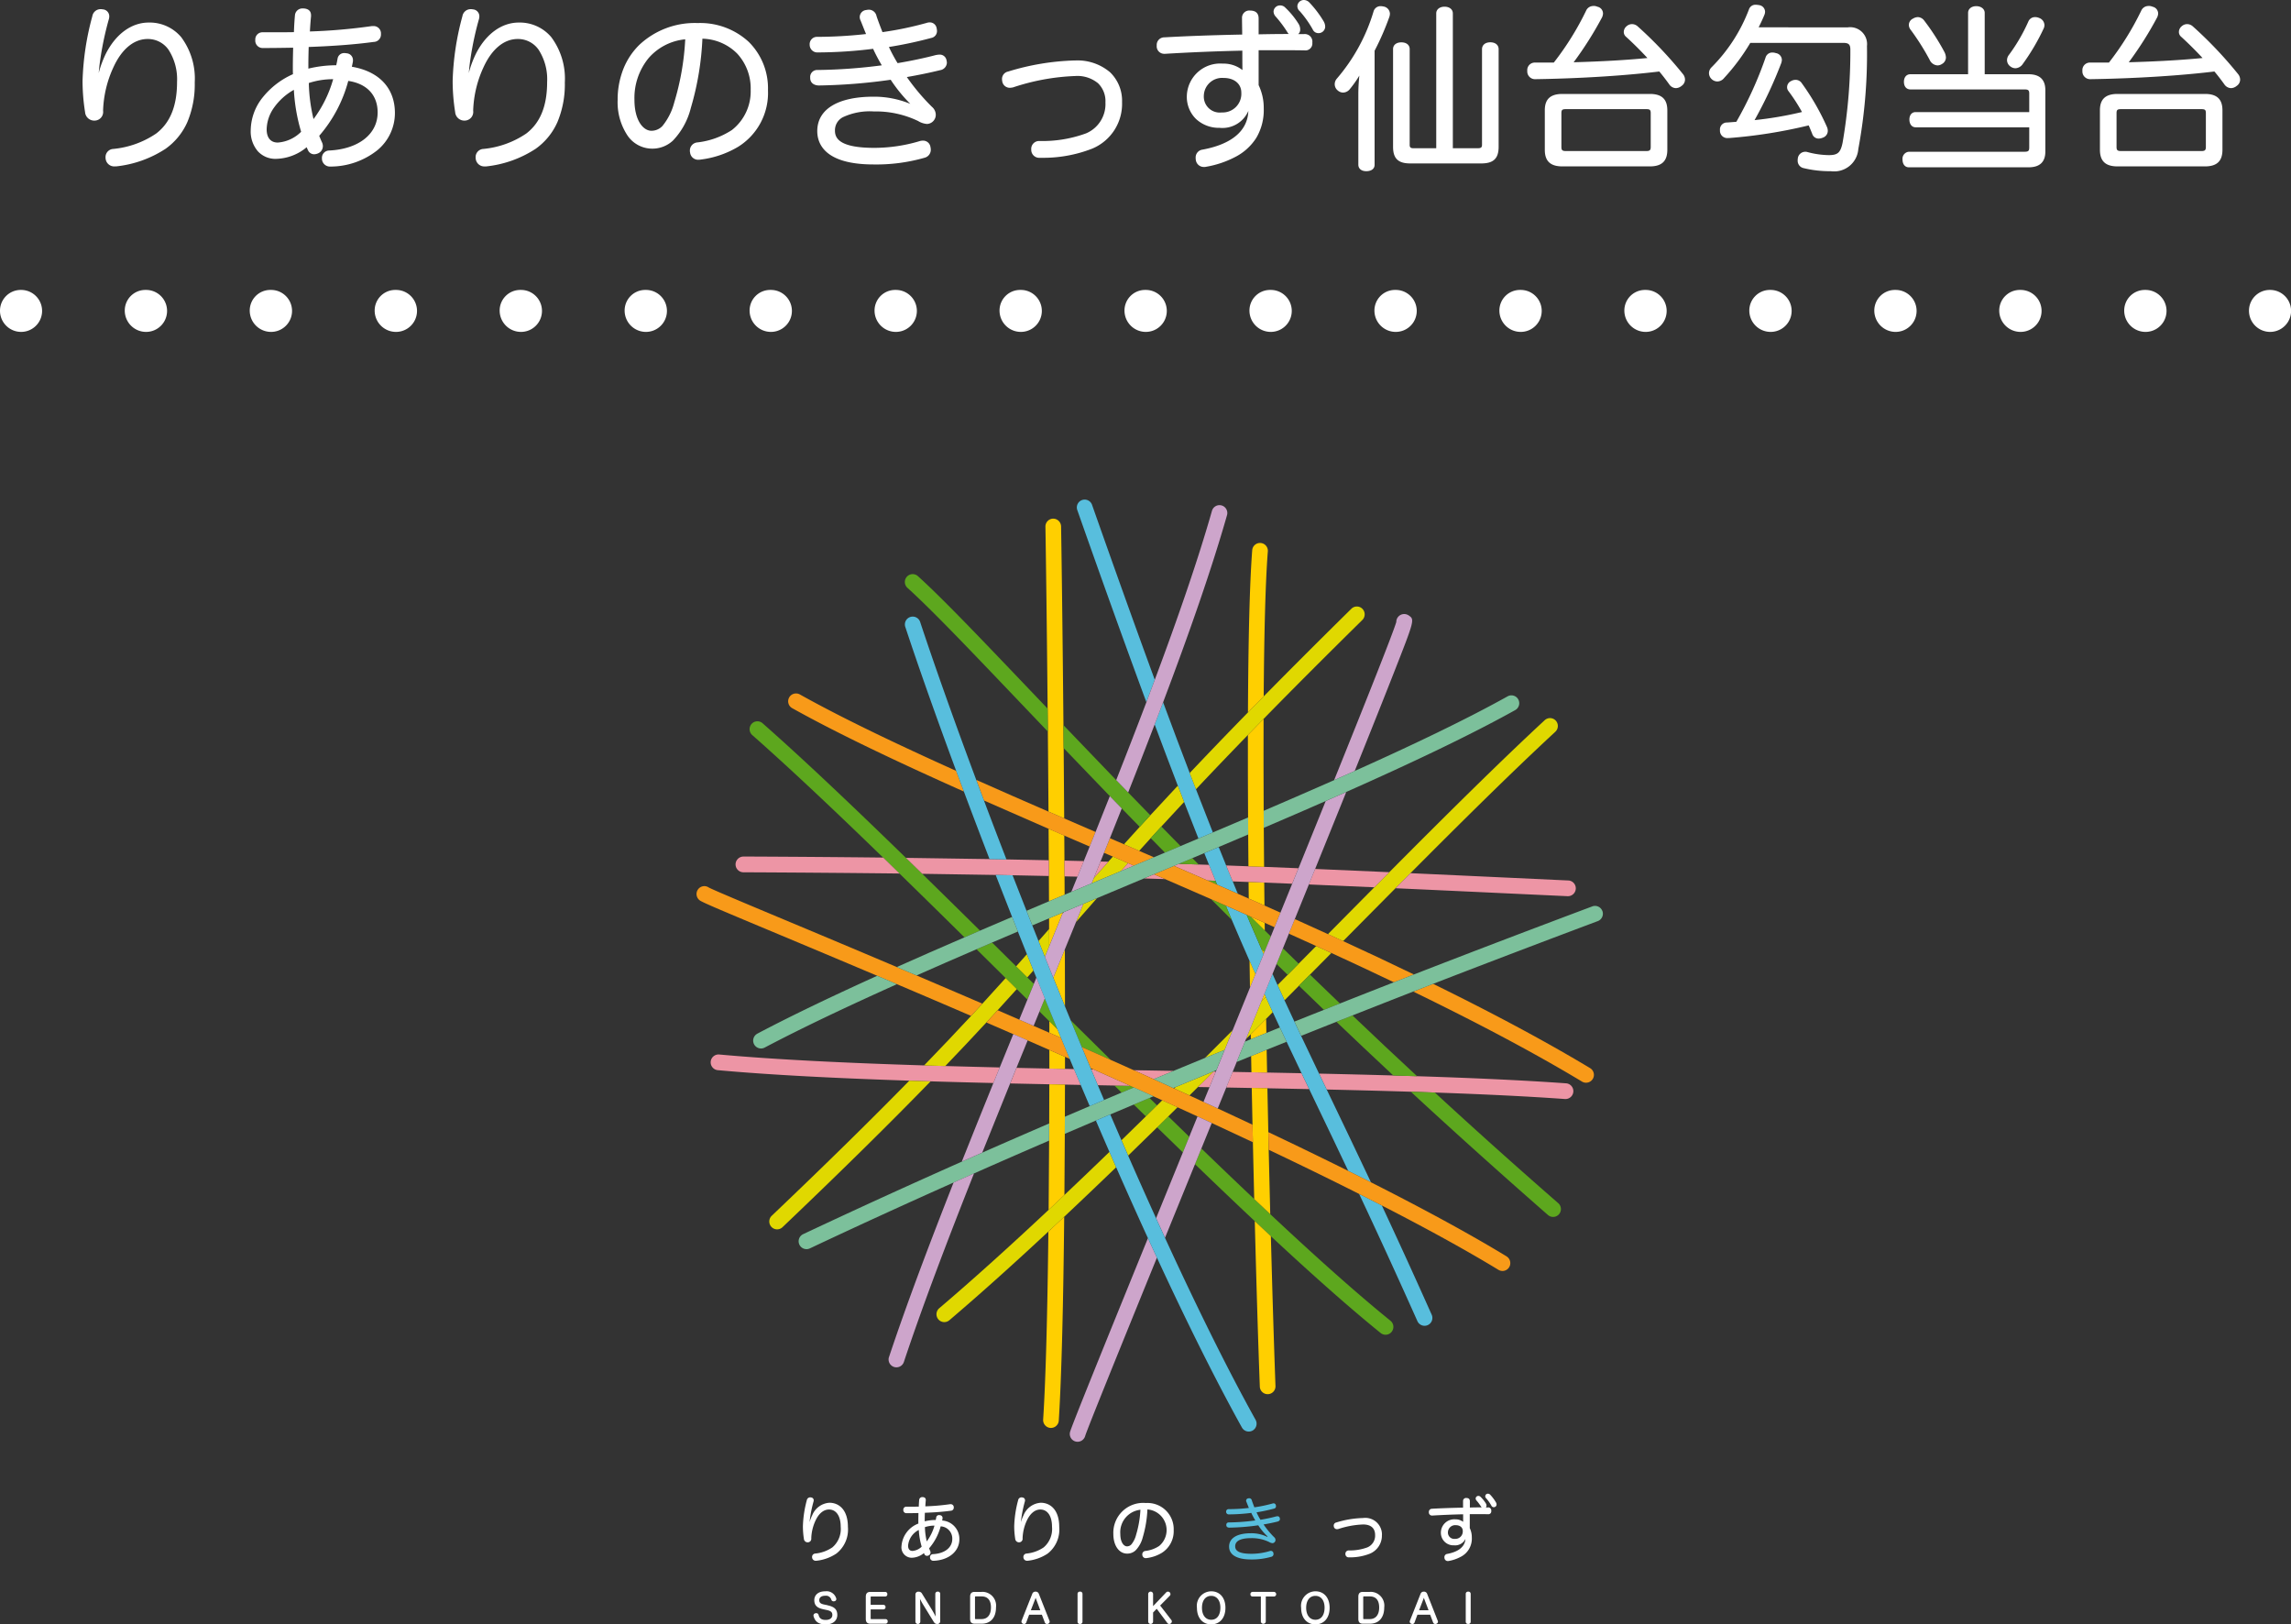 <svg xmlns="http://www.w3.org/2000/svg" xmlns:xlink="http://www.w3.org/1999/xlink" width="273" height="193.546" viewBox="0 0 273 193.546"><rect x="0" y="0" width="273" height="193.546" fill="#333333" stroke="none"/><defs><clipPath id="a"><rect width="273" height="5" fill="none"/></clipPath><clipPath id="b"><rect width="108" height="134" fill="none"/></clipPath></defs><g transform="translate(-3199 -250.454)"><path d="M-125.538-8.526c.084-.714.168-1.491.231-2.163a37.977,37.977,0,0,1,1.113-5.544,1.165,1.165,0,0,0,.063-.357.678.678,0,0,0-.672-.693.647.647,0,0,0-.21-.021c-.4,0-.693.231-.84.735a32.141,32.141,0,0,0-1.155,7.644,23.613,23.613,0,0,0,.294,3.717.946.946,0,0,0,.945.882h.042c.588-.042.861-.42.861-1.029a13.375,13.375,0,0,1,1.281-5.313c1.008-2.163,2.5-3.381,4.179-3.381,2.079,0,3.654,1.806,3.654,5.271,0,2.919-.84,4.956-2.541,6.258A11.072,11.072,0,0,1-123.48-.651a.818.818,0,0,0-.8.84.942.942,0,0,0,.021.231.874.874,0,0,0,.924.714h.147a13.231,13.231,0,0,0,5.838-2.079c2.226-1.6,3.4-4.116,3.4-7.77,0-4.83-2.436-6.993-5.334-6.993-1.911,0-3.738,1.218-4.956,3.591a14.776,14.776,0,0,0-1.176,3.612ZM-100.4-1.239c.084.189.168.4.252.567a.649.649,0,0,0,.588.357,1.121,1.121,0,0,0,.42-.1.785.785,0,0,0,.462-.714.956.956,0,0,0-.1-.42c-.147-.315-.252-.588-.357-.84a16.3,16.3,0,0,0,3.528-6.678c2.457.315,3.759,1.827,3.759,3.927,0,2.541-2.163,4.494-5.9,4.683a.729.729,0,0,0-.735.777V.357a.808.808,0,0,0,.84.8h.042c4.515-.168,7.518-2.814,7.518-6.216,0-2.814-1.743-4.872-5.166-5.4.063-.273.126-.546.168-.8v-.126a.658.658,0,0,0-.672-.651.522.522,0,0,0-.168-.021.635.635,0,0,0-.693.525c-.042.252-.105.567-.189.924a13.836,13.836,0,0,0-3.591.441v-.567c0-.8.021-1.575.042-2.352,2.877-.105,5.544-.294,7.875-.609a.733.733,0,0,0,.735-.756V-14.6a.725.725,0,0,0-.756-.693h-.147a68.505,68.505,0,0,1-7.581.651c.042-.714.084-1.365.147-1.974v-.1c0-.4-.21-.63-.714-.672h-.105a.737.737,0,0,0-.8.672c-.063.651-.105,1.407-.126,2.142-.945.021-1.869.021-2.772.021h-1.092a.7.7,0,0,0-.735.756.735.735,0,0,0,.8.819c1.239,0,2.541-.021,3.717-.042-.021.819-.042,1.659-.042,2.5,0,.315,0,.609.021.9-2.94,1.3-5.04,3.8-5.04,6.594,0,2.058,1.218,3.255,2.856,3.255A5.755,5.755,0,0,0-100.4-1.239Zm-.546-1.554a4.691,4.691,0,0,1-2.961,1.386c-.861,0-1.47-.567-1.47-1.722,0-1.743,1.218-3.717,3.528-4.956A21.354,21.354,0,0,0-100.947-2.793Zm1.239-1.239a19.745,19.745,0,0,1-.651-4.725,9.368,9.368,0,0,1,3.255-.5A14.54,14.54,0,0,1-99.708-4.032Zm18.27-4.494c.084-.714.168-1.491.231-2.163a37.977,37.977,0,0,1,1.113-5.544,1.165,1.165,0,0,0,.063-.357.678.678,0,0,0-.672-.693.647.647,0,0,0-.21-.021c-.4,0-.693.231-.84.735a32.141,32.141,0,0,0-1.155,7.644,23.614,23.614,0,0,0,.294,3.717.946.946,0,0,0,.945.882h.042c.588-.042.861-.42.861-1.029a13.375,13.375,0,0,1,1.281-5.313c1.008-2.163,2.5-3.381,4.179-3.381,2.079,0,3.654,1.806,3.654,5.271,0,2.919-.84,4.956-2.541,6.258A11.072,11.072,0,0,1-79.38-.651a.818.818,0,0,0-.8.84.942.942,0,0,0,.021.231.874.874,0,0,0,.924.714h.147A13.231,13.231,0,0,0-73.248-.945c2.226-1.6,3.4-4.116,3.4-7.77,0-4.83-2.436-6.993-5.334-6.993-1.911,0-3.738,1.218-4.956,3.591a14.776,14.776,0,0,0-1.176,3.612Zm27.993-5.565A5.945,5.945,0,0,1-47.4-7.833,5.966,5.966,0,0,1-49.686-2.94a9.641,9.641,0,0,1-4.2,1.512.818.818,0,0,0-.756.819.714.714,0,0,0,.021.21.813.813,0,0,0,.882.735.942.942,0,0,0,.231-.021A11.308,11.308,0,0,0-49.1-1.2a7.429,7.429,0,0,0,3.465-6.594c0-4.62-3.276-7.854-8.232-7.854-5.733,0-9.387,3.78-9.387,9.009,0,3.528,1.743,5.649,3.927,5.649a3.425,3.425,0,0,0,2.415-.924,8.573,8.573,0,0,0,2.079-3.8A34.638,34.638,0,0,0-53.445-14.091Zm-1.743.063A31.5,31.5,0,0,1-56.511-6.3,7.31,7.31,0,0,1-57.96-3.423a1.931,1.931,0,0,1-1.407.609c-1.113,0-2.184-1.323-2.184-3.843C-61.551-10.731-59.031-13.671-55.188-14.028ZM-28.1-5.8a10.732,10.732,0,0,0-4.809-1.071c-4.557,0-6.552,1.68-6.552,3.948C-39.459-.5-37.212.9-32.907.9A20.85,20.85,0,0,0-26.859.1a.822.822,0,0,0,.63-.819,1.621,1.621,0,0,0-.042-.315.737.737,0,0,0-.756-.609,1.189,1.189,0,0,0-.378.063,18.978,18.978,0,0,1-5.4.8c-3.36,0-4.851-.714-4.851-2.205,0-1.365,1.134-2.436,4.788-2.436a11.855,11.855,0,0,1,5.334,1.155,2.239,2.239,0,0,0,1.008.336.944.944,0,0,0,.882-.945,1.1,1.1,0,0,0-.42-.84A25.093,25.093,0,0,1-29.19-9.471c1.617-.273,3-.567,4.2-.861.441-.147.672-.357.672-.735a1.445,1.445,0,0,0-.042-.273.661.661,0,0,0-.735-.546,2.094,2.094,0,0,0-.336.042c-1.428.378-3.045.714-4.683.987a18.539,18.539,0,0,1-1.176-2.2,51.23,51.23,0,0,0,5.25-1.113.686.686,0,0,0,.546-.693,1.647,1.647,0,0,0-.042-.294.671.671,0,0,0-.693-.567,1.044,1.044,0,0,0-.336.063,40.7,40.7,0,0,1-5.376,1.113c-.252-.651-.525-1.344-.756-2.037a.787.787,0,0,0-.777-.651,2.094,2.094,0,0,0-.336.042.705.705,0,0,0-.588.672.742.742,0,0,0,.084.357c.252.609.483,1.239.735,1.806a53.887,53.887,0,0,1-6.027.357.722.722,0,0,0-.756.777.767.767,0,0,0,.84.777,54.517,54.517,0,0,0,6.657-.441,20.6,20.6,0,0,0,1.2,2.247,63.985,63.985,0,0,1-7.9.588A.68.68,0,0,0-40.3-9.3v.063c0,.42.294.714.861.735A68.064,68.064,0,0,0-30.786-9.2a17.079,17.079,0,0,0,2.772,3.3Zm19.194-5.4A29.485,29.485,0,0,0-16.842-9.87a.752.752,0,0,0-.609.756,1.621,1.621,0,0,0,.042.315.752.752,0,0,0,.756.567,1.621,1.621,0,0,0,.315-.042A26.644,26.644,0,0,1-8.862-9.639c2.52,0,3.738,1.323,3.738,3.3A3.915,3.915,0,0,1-7.518-2.52a15.352,15.352,0,0,1-5.628.924.794.794,0,0,0-.819.861v.042a.8.8,0,0,0,.882.8h.168A15.859,15.859,0,0,0-6.93-.966,5.645,5.645,0,0,0-3.444-6.384C-3.444-9.156-5.313-11.193-8.9-11.193Zm28.14-2.289a.752.752,0,0,0-.861-.84c-.714,0-1.47-.021-2.226-.021-1.071,0-2.184.021-3.318.042v-2.037c0-.546-.273-.8-.882-.8a.708.708,0,0,0-.8.756c0,.63.021,1.365.021,2.1-3.192.063-6.468.168-9.429.336a.75.75,0,0,0-.756.8v.042a.75.75,0,0,0,.777.819h.084c3.045-.189,6.258-.315,9.345-.378,0,.987,0,2.058.021,2.814a3.37,3.37,0,0,0-2.5-.966A3.817,3.817,0,0,0,4.578-7.056,3.525,3.525,0,0,0,8.316-3.465,3.223,3.223,0,0,0,11.8-5.9h.1v.4c0,2.478-1.848,4.242-5.607,4.935a.789.789,0,0,0-.672.84A.942.942,0,0,0,5.649.5a.8.8,0,0,0,.84.693.714.714,0,0,0,.21-.021A11.559,11.559,0,0,0,10.038.063a5.887,5.887,0,0,0,3.4-5.67,6.133,6.133,0,0,0-.609-2.751V-12.7h1.722c1.365,0,2.667,0,3.906.021a.677.677,0,0,0,.777-.735ZM11.067-7.518A2.381,2.381,0,0,1,8.589-5,2.058,2.058,0,0,1,6.3-7.14,2.338,2.338,0,0,1,8.82-9.408C10.164-9.408,11.067-8.652,11.067-7.518Zm3.843-9.66a.775.775,0,0,0,.21.5,14.107,14.107,0,0,1,1.428,1.911c.168.252.294.357.546.357a.643.643,0,0,0,.693-.588,1.094,1.094,0,0,0-.126-.546,9.688,9.688,0,0,0-1.6-1.974.687.687,0,0,0-.546-.231A.618.618,0,0,0,14.91-17.178Zm2.835-.672A.645.645,0,0,0,18-17.3a12.747,12.747,0,0,1,1.575,2.226.591.591,0,0,0,.546.336.645.645,0,0,0,.651-.588,1.133,1.133,0,0,0-.126-.525,12.326,12.326,0,0,0-1.722-2.289.783.783,0,0,0-.567-.252A.633.633,0,0,0,17.745-17.85ZM25.011,1.071c0,.42.336.63.8.63.5,0,.84-.21.84-.609V-12.537a31.934,31.934,0,0,0,1.785-4.1,1.445,1.445,0,0,0,.042-.273.756.756,0,0,0-.609-.714,2.184,2.184,0,0,0-.315-.042.71.71,0,0,0-.735.525,21.967,21.967,0,0,1-4.41,8.064.866.866,0,0,0-.21.567.805.805,0,0,0,.315.63.814.814,0,0,0,.546.21.9.9,0,0,0,.672-.357,13.046,13.046,0,0,0,1.491-2.247,22.6,22.6,0,0,0-.21,2.856ZM35.973-.735V-16.947c0-.4-.336-.651-.84-.651-.483,0-.84.252-.84.651V-.735H31.458c-.42,0-.63-.126-.63-.567V-12.7c0-.42-.357-.651-.84-.651s-.84.231-.84.651V-1.05c0,1.344.588,1.827,1.89,1.827h8.484c1.3,0,1.911-.483,1.911-1.827V-12.684c0-.441-.357-.672-.84-.672s-.84.231-.84.672V-1.3c0,.441-.231.567-.651.567ZM50.211-10.962a43.186,43.186,0,0,0,3.57-5.607.953.953,0,0,0,.084-.378A.684.684,0,0,0,53.3-17.6a.94.94,0,0,0-.42-.084.788.788,0,0,0-.756.483,34.438,34.438,0,0,1-3.906,6.258H45.864a.752.752,0,0,0-.735.819v.042a.772.772,0,0,0,.819.819c4.347-.063,10-.336,14.826-.924.462.546.882,1.092,1.239,1.6a.865.865,0,0,0,.672.4.946.946,0,0,0,.588-.231.765.765,0,0,0,.357-.63.907.907,0,0,0-.21-.567,48.285,48.285,0,0,0-5.376-5.67.893.893,0,0,0-.567-.231.814.814,0,0,0-.546.21.759.759,0,0,0-.294.567.6.6,0,0,0,.21.462c.924.84,1.89,1.806,2.772,2.772C56.49-11.193,53.34-11.046,50.211-10.962ZM49.182-7.2c-1.3,0-1.953.525-1.953,1.806v4.7c0,1.3.651,1.827,1.953,1.827H59.6c1.3,0,1.932-.525,1.932-1.827V-5.4C61.53-6.678,60.9-7.2,59.6-7.2Zm.4,6.8c-.462,0-.672-.147-.672-.63V-5.061c0-.5.21-.63.672-.63h9.6c.462,0,.672.126.672.63v4.032c0,.483-.21.63-.672.63ZM77.952-5.1A43.8,43.8,0,0,1,71.8-4.053a51.463,51.463,0,0,0,3.318-7.035,1.044,1.044,0,0,0,.063-.336c0-.315-.21-.546-.609-.651a1.165,1.165,0,0,0-.357-.063.689.689,0,0,0-.693.525,44.62,44.62,0,0,1-3.528,7.728c-.378.021-.777.063-1.176.084a.678.678,0,0,0-.714.735v.105a.728.728,0,0,0,.8.714h.126a59.954,59.954,0,0,0,9.6-1.533c.168.378.336.777.483,1.155a.638.638,0,0,0,.63.441,1.221,1.221,0,0,0,.441-.105.711.711,0,0,0,.483-.672A1.044,1.044,0,0,0,80.6-3.3a28.1,28.1,0,0,0-3.045-5.292.736.736,0,0,0-.588-.294.957.957,0,0,0-.462.126.664.664,0,0,0-.4.588.586.586,0,0,0,.126.378A21.072,21.072,0,0,1,77.952-5.1Zm4.683-8.484c.756,0,1.008.273,1.008.966a64.238,64.238,0,0,1-.924,11.088C82.446-.168,81.984.084,80.892.084a10.385,10.385,0,0,1-2.583-.378.647.647,0,0,0-.21-.021.746.746,0,0,0-.714.63,1.292,1.292,0,0,0-.021.273.742.742,0,0,0,.609.756,13.047,13.047,0,0,0,3.192.357,2.747,2.747,0,0,0,3.129-2.52,61.728,61.728,0,0,0,1.029-12.243A1.859,1.859,0,0,0,83.2-15.141H72.324c.294-.567.567-1.134.8-1.7a.843.843,0,0,0,.063-.315.668.668,0,0,0-.588-.63,2.314,2.314,0,0,0-.378-.042.664.664,0,0,0-.672.462,19.843,19.843,0,0,1-4.494,6.951.829.829,0,0,0-.252.588.829.829,0,0,0,.252.588.867.867,0,0,0,.588.252.9.9,0,0,0,.693-.357,24.994,24.994,0,0,0,3.15-4.242ZM99.351-9.555V-17.01c0-.378-.357-.651-.861-.651s-.819.273-.819.651v7.455H90.657c-.42,0-.63.336-.63.756,0,.441.21.756.63.756h13.587c.5,0,.714.147.714.651V-5.04H91.266c-.378,0-.588.294-.588.735s.21.777.588.777h13.692V-.966c0,.5-.21.651-.714.651H90.468c-.4,0-.609.378-.609.777,0,.441.21.777.609.777h14.259c1.2,0,1.848-.525,1.848-1.722V-7.812c0-1.218-.651-1.743-1.848-1.743Zm-4.809-2.772a27.011,27.011,0,0,0-2.352-3.654.861.861,0,0,0-.651-.378,1.094,1.094,0,0,0-.525.168.716.716,0,0,0-.4.609.845.845,0,0,0,.21.525,29.153,29.153,0,0,1,2.247,3.57.952.952,0,0,0,.8.588.849.849,0,0,0,.462-.147.756.756,0,0,0,.4-.651A1.451,1.451,0,0,0,94.542-12.327Zm9.387,1.3a25.486,25.486,0,0,0,2.457-4.179.8.8,0,0,0,.084-.357.788.788,0,0,0-.546-.714,1.068,1.068,0,0,0-.42-.084.709.709,0,0,0-.672.462,21.191,21.191,0,0,1-2.31,3.969.9.9,0,0,0-.21.546.8.8,0,0,0,.357.651.854.854,0,0,0,.5.168A.975.975,0,0,0,103.929-11.025Zm12.432.063a43.186,43.186,0,0,0,3.57-5.607.953.953,0,0,0,.084-.378.684.684,0,0,0-.567-.651.94.94,0,0,0-.42-.084.787.787,0,0,0-.756.483,34.439,34.439,0,0,1-3.906,6.258h-2.352a.752.752,0,0,0-.735.819v.042a.772.772,0,0,0,.819.819c4.347-.063,10-.336,14.826-.924.462.546.882,1.092,1.239,1.6a.865.865,0,0,0,.672.4.946.946,0,0,0,.588-.231.765.765,0,0,0,.357-.63.907.907,0,0,0-.21-.567,48.285,48.285,0,0,0-5.376-5.67.893.893,0,0,0-.567-.231.814.814,0,0,0-.546.21.759.759,0,0,0-.294.567.6.6,0,0,0,.21.462c.924.84,1.89,1.806,2.772,2.772C122.64-11.193,119.49-11.046,116.361-10.962ZM115.332-7.2c-1.3,0-1.953.525-1.953,1.806v4.7c0,1.3.651,1.827,1.953,1.827h10.416c1.3,0,1.932-.525,1.932-1.827V-5.4c0-1.281-.63-1.806-1.932-1.806Zm.4,6.8c-.462,0-.672-.147-.672-.63V-5.061c0-.5.21-.63.672-.63h9.6c.462,0,.672.126.672.63v4.032c0,.483-.21.63-.672.63Z" transform="translate(3336 269)" fill="#fff"/><path d="M18.354-18.546a.931.931,0,0,1,.667.29l0,0a12.534,12.534,0,0,1,1.749,2.324l0,.006a1.279,1.279,0,0,1,.142.592.791.791,0,0,1-.8.738A.732.732,0,0,1,19.445-15l0-.005a12.376,12.376,0,0,0-1.553-2.2.792.792,0,0,1-.294-.65A.779.779,0,0,1,18.354-18.546Zm.465.512a.634.634,0,0,0-.465-.212.489.489,0,0,0-.459.4.5.5,0,0,0,.208.44l0,0a12.652,12.652,0,0,1,1.593,2.25.445.445,0,0,0,.418.264.5.5,0,0,0,.5-.438.976.976,0,0,0-.108-.455A12.179,12.179,0,0,0,18.819-18.034Zm53.4.055a2.44,2.44,0,0,1,.4.044l.01,0a.816.816,0,0,1,.7.776,1,1,0,0,1-.074.371c-.185.454-.412.945-.692,1.5H83.2a2.012,2.012,0,0,1,2.271,2.229A61.8,61.8,0,0,1,84.44-.786a2.883,2.883,0,0,1-3.275,2.637,13.157,13.157,0,0,1-3.229-.362.892.892,0,0,1-.722-.9,1.442,1.442,0,0,1,.024-.3l0-.007a.893.893,0,0,1,.86-.744.782.782,0,0,1,.254.027,10.26,10.26,0,0,0,2.539.372c1.036,0,1.424-.216,1.68-1.5a64.117,64.117,0,0,0,.921-11.059c0-.625-.2-.816-.858-.816H71.569a24.935,24.935,0,0,1-3.123,4.191,1.055,1.055,0,0,1-.805.408,1.015,1.015,0,0,1-.688-.29l-.006-.006a.98.98,0,0,1-.3-.694.98.98,0,0,1,.3-.694,19.575,19.575,0,0,0,4.46-6.9A.809.809,0,0,1,72.219-17.979Zm.349.339a2.151,2.151,0,0,0-.349-.039.517.517,0,0,0-.532.365,19.871,19.871,0,0,1-4.528,7,.683.683,0,0,0-.209.482.682.682,0,0,0,.2.479.718.718,0,0,0,.485.211.763.763,0,0,0,.578-.3l.006-.006a24.679,24.679,0,0,0,3.131-4.216l.044-.073H82.635c.823,0,1.158.323,1.158,1.116A64.448,64.448,0,0,1,82.866-1.5c-.3,1.486-.849,1.737-1.974,1.737A10.587,10.587,0,0,1,78.268-.15l-.007,0A.544.544,0,0,0,78.1-.165a.6.6,0,0,0-.568.513,1.169,1.169,0,0,0-.017.24.6.6,0,0,0,.5.611,12.857,12.857,0,0,0,3.154.352,2.6,2.6,0,0,0,2.983-2.4,61.5,61.5,0,0,0,1.025-12.21A1.714,1.714,0,0,0,83.2-14.991H72.077l.114-.219c.328-.632.587-1.184.792-1.689a.7.7,0,0,0,.052-.258C73.035-17.393,72.865-17.568,72.568-17.64ZM15.519-17.9a.831.831,0,0,1,.652.275,9.708,9.708,0,0,1,1.62,2.005l0,.008a1.246,1.246,0,0,1,.142.613.691.691,0,0,1-.236.517c.229,0,.452,0,.674,0a.9.9,0,0,1,1.011.99v.063a.825.825,0,0,1-.927.885c-1.24-.021-2.535-.021-3.906-.021H12.981v4.163a6.287,6.287,0,0,1,.609,2.785,6.484,6.484,0,0,1-.889,3.5A6.463,6.463,0,0,1,10.108.2,11.645,11.645,0,0,1,6.735,1.322a.868.868,0,0,1-.246.025A.953.953,0,0,1,5.5.535,1.083,1.083,0,0,1,5.478.273a.936.936,0,0,1,.8-.988c3.5-.646,5.391-2.24,5.478-4.614A3.359,3.359,0,0,1,8.316-3.315a3.987,3.987,0,0,1-2.792-1.05,3.679,3.679,0,0,1-1.1-2.691,3.976,3.976,0,0,1,4.287-3.909,3.62,3.62,0,0,1,2.341.767c-.012-.678-.013-1.528-.013-2.312-3.121.066-6.294.2-9.186.375H1.764A.893.893,0,0,1,.837-13.1v-.048a.9.9,0,0,1,.9-.948c2.651-.15,5.775-.263,9.285-.333,0-.331-.006-.661-.011-.981-.005-.344-.01-.668-.01-.972a.861.861,0,0,1,.948-.906c.685,0,1.032.319,1.032.948v1.884c1.1-.02,2.143-.039,3.168-.039l.417,0a1.662,1.662,0,0,1-.143-.189,13.942,13.942,0,0,0-1.415-1.894.922.922,0,0,1-.249-.6A.768.768,0,0,1,15.519-17.9Zm2.01,2.426a9.441,9.441,0,0,0-1.57-1.939.543.543,0,0,0-.44-.187.469.469,0,0,0-.459.417.621.621,0,0,0,.174.406,14.189,14.189,0,0,1,1.44,1.927c.152.229.239.288.42.288a.5.5,0,0,0,.543-.438A.947.947,0,0,0,17.529-15.469Zm-4.848,1.321v-2.19c0-.466-.205-.648-.732-.648-.424,0-.648.21-.648.606,0,.3,0,.625.01.967.005.369.011.75.011,1.133v.147l-.147,0c-3.567.07-6.737.183-9.423.336a.6.6,0,0,0-.614.648v.039a.614.614,0,0,0,.627.672h.079c2.942-.183,6.174-.313,9.347-.378l.153,0v.153c0,.964,0,2.056.021,2.81l.011.386-.268-.278a3.227,3.227,0,0,0-2.391-.92A4.241,4.241,0,0,0,5.849-9.651a3.443,3.443,0,0,0-1.121,2.6,3.382,3.382,0,0,0,1,2.475,3.689,3.689,0,0,0,2.584.966,3.064,3.064,0,0,0,3.342-2.329l.032-.107h.367V-5.5a4.2,4.2,0,0,1-1.444,3.248A8.7,8.7,0,0,1,6.327-.42h0a.641.641,0,0,0-.544.692.811.811,0,0,0,.017.195l0,.01a.653.653,0,0,0,.692.57.635.635,0,0,0,.163-.013l.02-.005a11.355,11.355,0,0,0,3.3-1.1A5.733,5.733,0,0,0,13.29-5.607,5.988,5.988,0,0,0,12.7-8.292l-.015-.031v-4.532h1.872c1.372,0,2.668,0,3.909.021.425,0,.624-.186.624-.585v-.063c0-.477-.219-.69-.711-.69-.353,0-.708-.005-1.083-.01s-.76-.011-1.143-.011c-1.049,0-2.119.02-3.251.041Zm40.2-3.684a1.083,1.083,0,0,1,.475.094.825.825,0,0,1,.662.791,1.111,1.111,0,0,1-.1.437l0,.009a42.4,42.4,0,0,1-3.4,5.38c3.428-.1,6.239-.259,8.792-.507-.825-.891-1.705-1.765-2.559-2.541a.744.744,0,0,1-.259-.573.9.9,0,0,1,.344-.679.969.969,0,0,1,.646-.248,1.037,1.037,0,0,1,.666.268,48.578,48.578,0,0,1,5.4,5.691,1.06,1.06,0,0,1,.241.659.907.907,0,0,1-.419.751,1.089,1.089,0,0,1-.676.26,1,1,0,0,1-.791-.458l0,0c-.357-.5-.764-1.03-1.179-1.524-5.952.719-12.3.88-14.761.915a.923.923,0,0,1-.971-.962v-.049a.9.9,0,0,1,.885-.969h2.279a34.283,34.283,0,0,0,3.843-6.172A.932.932,0,0,1,52.878-17.832Zm.767,1.2a.811.811,0,0,0,.07-.315.546.546,0,0,0-.459-.507l-.025-.01a.794.794,0,0,0-.353-.068.642.642,0,0,0-.619.393,34.6,34.6,0,0,1-3.926,6.291l-.045.057H45.864a.608.608,0,0,0-.585.669v.039a.629.629,0,0,0,.669.672c2.465-.036,8.847-.2,14.808-.923l.08-.01.052.062c.444.525.863,1.064,1.245,1.6a.722.722,0,0,0,.552.339.8.8,0,0,0,.5-.2.619.619,0,0,0,.3-.512.758.758,0,0,0-.178-.475,48.242,48.242,0,0,0-5.358-5.65.744.744,0,0,0-.467-.193.664.664,0,0,0-.447.173.609.609,0,0,0-.243.454.446.446,0,0,0,.158.348c.934.849,1.9,1.811,2.785,2.785l.2.22-.3.03c-2.715.273-5.708.447-9.419.547l-.307.008.182-.247A42.807,42.807,0,0,0,53.645-16.632Zm65.383-1.2a1.083,1.083,0,0,1,.475.094.825.825,0,0,1,.662.791,1.111,1.111,0,0,1-.1.437l0,.009a42.4,42.4,0,0,1-3.4,5.38c3.428-.1,6.239-.259,8.792-.507-.825-.891-1.705-1.765-2.559-2.541a.744.744,0,0,1-.259-.573.9.9,0,0,1,.344-.679.969.969,0,0,1,.646-.248,1.037,1.037,0,0,1,.666.268,48.578,48.578,0,0,1,5.4,5.691,1.061,1.061,0,0,1,.241.659.907.907,0,0,1-.419.751,1.089,1.089,0,0,1-.676.26,1,1,0,0,1-.791-.458l0,0c-.357-.5-.764-1.03-1.179-1.524-5.952.719-12.3.88-14.761.915a.923.923,0,0,1-.971-.962v-.049a.9.9,0,0,1,.885-.969h2.279a34.283,34.283,0,0,0,3.843-6.172A.932.932,0,0,1,119.028-17.832Zm.767,1.2a.811.811,0,0,0,.07-.315.546.546,0,0,0-.459-.507l-.025-.01a.794.794,0,0,0-.353-.068.642.642,0,0,0-.619.393,34.6,34.6,0,0,1-3.926,6.291l-.045.057h-2.425a.608.608,0,0,0-.585.669v.039a.629.629,0,0,0,.669.672c2.465-.036,8.847-.2,14.808-.923l.08-.01.052.062c.444.525.863,1.064,1.245,1.6a.722.722,0,0,0,.552.339.8.8,0,0,0,.5-.2.619.619,0,0,0,.3-.512.758.758,0,0,0-.178-.475,48.243,48.243,0,0,0-5.358-5.65.744.744,0,0,0-.467-.193.664.664,0,0,0-.447.173.609.609,0,0,0-.243.454.446.446,0,0,0,.158.348c.934.849,1.9,1.811,2.785,2.785l.2.22-.3.03c-2.715.273-5.708.447-9.419.547l-.307.008.182-.247A42.807,42.807,0,0,0,119.795-16.632ZM27.552-17.811a1.711,1.711,0,0,1,.277.033l.08.015a.9.9,0,0,1,.717.858,1.23,1.23,0,0,1-.034.251l-.016.071A31.976,31.976,0,0,1,26.8-12.5V1.092c0,.468-.379.759-.99.759-.585,0-.948-.3-.948-.78V-7.413a21.059,21.059,0,0,1,.122-2.128,12.733,12.733,0,0,1-1.138,1.615,1.053,1.053,0,0,1-.787.411.968.968,0,0,1-.642-.245.959.959,0,0,1-.369-.745,1.009,1.009,0,0,1,.247-.666,21.858,21.858,0,0,0,4.379-8.008A.857.857,0,0,1,27.552-17.811Zm.281.338-.054-.009a1.545,1.545,0,0,0-.227-.029.562.562,0,0,0-.592.42,22.165,22.165,0,0,1-4.441,8.119.719.719,0,0,0-.172.468.652.652,0,0,0,.259.513l.005,0a.664.664,0,0,0,.447.173.754.754,0,0,0,.556-.3,12.923,12.923,0,0,0,1.474-2.222l.281.09a22.373,22.373,0,0,0-.209,2.836V1.071c0,.433.453.48.648.48s.69-.045.69-.459V-12.573l.017-.032a31.755,31.755,0,0,0,1.773-4.066l.009-.043a.99.99,0,0,0,.028-.19A.621.621,0,0,0,27.833-17.473Zm70.657-.338c.586,0,1.011.337,1.011.8V-9.7h5.226c1.326,0,2,.637,2,1.893V-.483c0,1.242-.672,1.872-2,1.872H90.468c-.461,0-.759-.364-.759-.927a.833.833,0,0,1,.759-.927h13.776c.448,0,.564-.1.564-.5V-3.378H91.266c-.441,0-.738-.373-.738-.927,0-.538.29-.885.738-.885h13.542v-2.2c0-.4-.116-.5-.564-.5H90.657c-.481,0-.78-.347-.78-.906s.306-.906.78-.906h6.864V-17.01C97.521-17.482,97.919-17.811,98.49-17.811Zm6.237,18.9c1.158,0,1.7-.5,1.7-1.572V-7.812c0-1.087-.54-1.593-1.7-1.593H99.2V-17.01c0-.295-.292-.5-.711-.5s-.669.2-.669.5V-9.4H90.657c-.445,0-.48.464-.48.606,0,.226.062.606.48.606h13.587c.614,0,.864.232.864.8v2.5H91.266c-.4,0-.438.409-.438.585,0,.3.115.627.438.627h13.842V-.966c0,.569-.25.8-.864.8H90.468c-.315,0-.459.325-.459.627,0,.147.033.627.459.627ZM35.133-17.748c.592,0,.99.322.99.8V-.885H39.1c.384,0,.5-.1.5-.417V-12.684c0-.5.389-.822.99-.822s.99.323.99.822V-1.05c0,1.386-.616,1.977-2.061,1.977H31.038C29.608.927,29,.336,29-1.05V-12.7c0-.487.389-.8.99-.8s.99.314.99.8V-1.3c0,.323.108.417.48.417h2.685V-16.947C34.143-17.419,34.55-17.748,35.133-17.748ZM39.1-.585H35.823V-16.947c0-.369-.356-.5-.69-.5s-.69.155-.69.5V-.585H31.458c-.363,0-.78-.082-.78-.717V-12.7c0-.369-.356-.5-.69-.5s-.69.132-.69.5V-1.05c0,1.223.472,1.677,1.74,1.677h8.484c1.267,0,1.761-.47,1.761-1.677V-12.684c0-.484-.528-.522-.69-.522s-.69.038-.69.522V-1.3C39.9-.659,39.446-.585,39.1-.585ZM-100.905-17.538h.117c.565.047.852.323.852.821v.12c-.055.533-.094,1.092-.137,1.8a67.487,67.487,0,0,0,7.4-.643l.023,0h.147a.875.875,0,0,1,.9.822l0,.021v.147a.881.881,0,0,1-.866.9c-2.165.293-4.7.491-7.748.6-.019.719-.038,1.46-.038,2.207v.373a14.121,14.121,0,0,1,3.322-.4c.066-.288.121-.563.16-.8a.786.786,0,0,1,.841-.65.684.684,0,0,1,.2.023.806.806,0,0,1,.791.8l0,.151c-.035.207-.083.43-.134.651,3.266.555,5.134,2.559,5.134,5.52A5.741,5.741,0,0,1-92.059-.626,9.006,9.006,0,0,1-97.6,1.3h-.048a.955.955,0,0,1-.99-.941V.315a.875.875,0,0,1,.878-.927C-94.264-.789-92-2.568-92-5.145c0-2.066-1.273-3.43-3.5-3.76a16.423,16.423,0,0,1-3.463,6.544l.045.109c.081.2.165.4.273.635a1.094,1.094,0,0,1,.119.483.929.929,0,0,1-.541.846l-.011.006a1.251,1.251,0,0,1-.479.117.8.8,0,0,1-.72-.435l0,0c-.058-.116-.116-.251-.172-.381L-100.462-1A5.873,5.873,0,0,1-104.118.381a2.831,2.831,0,0,1-2.153-.9,3.624,3.624,0,0,1-.853-2.5,6.393,6.393,0,0,1,1.45-3.949,9.567,9.567,0,0,1,3.584-2.74c-.015-.264-.015-.53-.015-.809,0-.8.019-1.617.038-2.346-1.1.019-2.36.039-3.563.039h-.006a.883.883,0,0,1-.942-.969.848.848,0,0,1,.885-.906h1.092c.852,0,1.732,0,2.626-.018.023-.731.066-1.423.122-2.009A.887.887,0,0,1-100.905-17.538Zm.1.3h-.1a.588.588,0,0,0-.649.538c-.06.617-.1,1.354-.125,2.131l0,.142-.143,0c-.947.021-1.876.021-2.775.021h-1.092a.553.553,0,0,0-.585.606.59.59,0,0,0,.651.669c1.258,0,2.575-.022,3.712-.042l.157,0,0,.157c-.02.767-.042,1.636-.042,2.5,0,.31,0,.6.021.892l.007.105-.1.043a9.3,9.3,0,0,0-3.565,2.693,6.1,6.1,0,0,0-1.385,3.763c0,1.886,1.062,3.1,2.706,3.1a5.625,5.625,0,0,0,3.624-1.437l.152-.12.079.177c.028.064.057.13.085.2.054.126.109.255.163.363a.5.5,0,0,0,.455.277.97.97,0,0,0,.355-.09.635.635,0,0,0,.377-.579.81.81,0,0,0-.089-.353c-.113-.241-.2-.45-.28-.652l-.081-.2-.038-.091.068-.071a16.052,16.052,0,0,0,3.491-6.613l.034-.127.13.017A4.616,4.616,0,0,1-92.7-7.88a3.925,3.925,0,0,1,1,2.735,4.213,4.213,0,0,1-1.6,3.339,7.526,7.526,0,0,1-4.44,1.493.579.579,0,0,0-.593.627V.353a.658.658,0,0,0,.69.652h.039a8.71,8.71,0,0,0,5.359-1.86A5.446,5.446,0,0,0-90.24-5.061,4.9,4.9,0,0,0-91.5-8.516a6.286,6.286,0,0,0-3.779-1.794l-.16-.025.036-.157c.06-.262.123-.533.164-.777v-.113c0-.281-.2-.468-.537-.5l-.017,0-.016-.005a.385.385,0,0,0-.121-.013.493.493,0,0,0-.546.4c-.045.271-.111.594-.19.931l-.027.116h-.119a13.746,13.746,0,0,0-3.552.436l-.189.051v-.763c0-.8.021-1.591.042-2.356l0-.141.141-.005c3.1-.113,5.671-.312,7.86-.608.4-.052.605-.257.605-.607v-.136a.578.578,0,0,0-.606-.554h-.136a68.5,68.5,0,0,1-7.587.651l-.165.006.01-.165c.046-.79.087-1.4.147-1.973v-.1C-100.236-16.95-100.3-17.194-100.806-17.238Zm-24.207-.216a.81.81,0,0,1,.244.024.822.822,0,0,1,.788.84,1.319,1.319,0,0,1-.069.4,37.324,37.324,0,0,0-1.107,5.514c-.024.26-.052.542-.083.836a12.235,12.235,0,0,1,.871-2.346c1.2-2.334,3.053-3.673,5.09-3.673a4.911,4.911,0,0,1,3.868,1.738,8.266,8.266,0,0,1,1.616,5.4A11.6,11.6,0,0,1-114.675-4a7.714,7.714,0,0,1-2.585,3.174,13.29,13.29,0,0,1-5.907,2.106h-.165A1.025,1.025,0,0,1-124.4.451a1.083,1.083,0,0,1-.024-.262A.97.97,0,0,1-123.5-.8a10.935,10.935,0,0,0,5.115-1.839c1.67-1.278,2.482-3.286,2.482-6.139a6.481,6.481,0,0,0-1.018-3.846,3,3,0,0,0-2.486-1.275c-1.617,0-3.053,1.17-4.043,3.294a13.3,13.3,0,0,0-1.267,5.25,1.034,1.034,0,0,1-1,1.179h-.053a1.091,1.091,0,0,1-1.092-1v-.005a23.759,23.759,0,0,1-.3-3.742A32.554,32.554,0,0,1-126-16.607,1,1,0,0,1-125.013-17.454Zm-.283,9.12L-125.7-8.4l.017-.142c.089-.76.171-1.527.231-2.159a37.647,37.647,0,0,1,1.118-5.569l0-.008a1.015,1.015,0,0,0,.055-.31c0-.31-.183-.493-.543-.545l-.026-.006a.544.544,0,0,0-.163-.013c-.345,0-.573.205-.7.627a32.251,32.251,0,0,0-1.149,7.6,23.448,23.448,0,0,0,.291,3.689c.105.5.373.76.8.76h.036c.482-.036.717-.324.717-.879a13.614,13.614,0,0,1,1.3-5.377c1.042-2.236,2.574-3.467,4.315-3.467a3.285,3.285,0,0,1,2.727,1.4A6.77,6.77,0,0,1-115.6-8.778c0,2.952-.85,5.038-2.6,6.377a11.233,11.233,0,0,1-5.259,1.9.673.673,0,0,0-.667.691.81.81,0,0,0,.017.195l0,.01a.728.728,0,0,0,.776.591h.138a12.979,12.979,0,0,0,5.76-2.051c2.247-1.611,3.339-4.113,3.339-7.648a7.977,7.977,0,0,0-1.545-5.211,4.619,4.619,0,0,0-3.639-1.632c-1.92,0-3.678,1.279-4.823,3.509a14.753,14.753,0,0,0-1.163,3.575Zm44.383-9.12a.81.81,0,0,1,.244.024.822.822,0,0,1,.788.84,1.319,1.319,0,0,1-.069.4,37.323,37.323,0,0,0-1.107,5.514c-.024.26-.052.542-.083.836a12.235,12.235,0,0,1,.871-2.346c1.2-2.334,3.053-3.673,5.09-3.673a4.911,4.911,0,0,1,3.868,1.738,8.266,8.266,0,0,1,1.616,5.4A11.6,11.6,0,0,1-70.575-4,7.714,7.714,0,0,1-73.161-.823a13.29,13.29,0,0,1-5.907,2.106h-.165A1.025,1.025,0,0,1-80.3.451a1.083,1.083,0,0,1-.024-.262A.97.97,0,0,1-79.4-.8a10.935,10.935,0,0,0,5.115-1.839c1.67-1.278,2.482-3.286,2.482-6.139a6.481,6.481,0,0,0-1.018-3.846A3,3,0,0,0-75.306-13.9c-1.617,0-3.053,1.17-4.043,3.294a13.3,13.3,0,0,0-1.267,5.25,1.034,1.034,0,0,1-1,1.179h-.053a1.091,1.091,0,0,1-1.092-1v-.005a23.759,23.759,0,0,1-.3-3.742,32.554,32.554,0,0,1,1.16-7.682A1,1,0,0,1-80.913-17.454Zm-.283,9.12L-81.6-8.4l.017-.142c.089-.76.171-1.527.231-2.159a37.647,37.647,0,0,1,1.118-5.569l0-.008a1.015,1.015,0,0,0,.055-.31c0-.31-.183-.493-.543-.545l-.026-.006a.544.544,0,0,0-.163-.013c-.345,0-.573.205-.7.627a32.251,32.251,0,0,0-1.149,7.6,23.448,23.448,0,0,0,.291,3.689c.105.5.373.76.8.76h.036c.482-.036.717-.324.717-.879a13.614,13.614,0,0,1,1.3-5.377c1.042-2.236,2.574-3.467,4.315-3.467a3.285,3.285,0,0,1,2.727,1.4A6.77,6.77,0,0,1-71.5-8.778c0,2.952-.85,5.038-2.6,6.377A11.233,11.233,0,0,1-79.361-.5a.673.673,0,0,0-.667.691.81.81,0,0,0,.017.195l0,.01a.728.728,0,0,0,.776.591h.138a12.979,12.979,0,0,0,5.76-2.051C-71.088-2.678-70-5.18-70-8.715a7.977,7.977,0,0,0-1.545-5.211,4.619,4.619,0,0,0-3.639-1.632c-1.92,0-3.678,1.279-4.823,3.509a14.753,14.753,0,0,0-1.163,3.575Zm47.722-9.057a.932.932,0,0,1,.92.756c.206.618.445,1.234.676,1.83l.034.087a40.45,40.45,0,0,0,5.234-1.09,1.179,1.179,0,0,1,.381-.07.824.824,0,0,1,.838.679l0,.009a1.756,1.756,0,0,1,.045.323.834.834,0,0,1-.649.835l-.006,0a49.439,49.439,0,0,1-5.075,1.084,18.661,18.661,0,0,0,1.034,1.925c1.645-.277,3.223-.611,4.57-.967l.014,0L-25.4-12a1.821,1.821,0,0,1,.307-.035.808.808,0,0,1,.881.663l.011.054a1.23,1.23,0,0,1,.034.251.939.939,0,0,1-.775.877l-.012,0c-1.249.307-2.588.584-3.985.825a25.694,25.694,0,0,0,2.983,3.542,1.263,1.263,0,0,1,.465.947,1.093,1.093,0,0,1-1.032,1.1A2.331,2.331,0,0,1-27.6-4.129a11.657,11.657,0,0,0-5.267-1.139,7.563,7.563,0,0,0-3.688.685,1.753,1.753,0,0,0-.95,1.6c0,.882.487,2.055,4.7,2.055a18.921,18.921,0,0,0,5.353-.791,1.338,1.338,0,0,1,.422-.07.884.884,0,0,1,.9.723l0,.007a1.745,1.745,0,0,1,.045.344.974.974,0,0,1-.737.963,20.815,20.815,0,0,1-6.091.8c-5.831,0-6.7-2.489-6.7-3.972,0-2.6,2.443-4.1,6.7-4.1a11.274,11.274,0,0,1,4.388.854,18.148,18.148,0,0,1-2.339-2.873,67.421,67.421,0,0,1-8.579.682h-.007c-.62-.023-1.005-.362-1.005-.885V-9.3a.828.828,0,0,1,.878-.906h.006a63.9,63.9,0,0,0,7.647-.556,21.671,21.671,0,0,1-1.036-1.967,54.3,54.3,0,0,1-6.568.429.913.913,0,0,1-.99-.92v-.007a.868.868,0,0,1,.906-.927A53.964,53.964,0,0,0-33.8-14.49c-.126-.3-.249-.606-.368-.908-.092-.233-.188-.475-.285-.709a.89.89,0,0,1-.1-.419.852.852,0,0,1,.7-.817l.015,0,.053-.009A1.821,1.821,0,0,1-33.474-17.391Zm1.436,3-.12-.31c-.232-.6-.473-1.219-.682-1.846-.156-.492-.437-.548-.635-.548a1.587,1.587,0,0,0-.257.031l-.046.008a.559.559,0,0,0-.471.525.594.594,0,0,0,.068.29l0,.01c.1.238.2.483.288.719.15.381.293.741.445,1.084l.083.186-.2.023a54.307,54.307,0,0,1-6.044.358.572.572,0,0,0-.606.624.62.62,0,0,0,.69.63,54.1,54.1,0,0,0,6.638-.44l.108-.014.047.1a20.6,20.6,0,0,0,1.188,2.231l.126.2-.232.031a64.391,64.391,0,0,1-7.912.589c-.407.019-.589.206-.589.606v.063c0,.359.253.567.713.585a67.43,67.43,0,0,0,8.629-.692l.092-.012.052.077a16.708,16.708,0,0,0,2.746,3.268l.108.095-.251.313-.11-.057a10.562,10.562,0,0,0-4.739-1.054c-4.069,0-6.4,1.384-6.4,3.8,0,2.368,2.274,3.672,6.4,3.672a20.522,20.522,0,0,0,6-.792.671.671,0,0,0,.524-.675A1.478,1.478,0,0,0-26.417-1a.587.587,0,0,0-.61-.492,1.044,1.044,0,0,0-.331.055A19.237,19.237,0,0,1-32.8-.627c-3.412,0-5-.748-5-2.355,0-1.716,1.661-2.586,4.938-2.586a12.114,12.114,0,0,1,5.4,1.17,2.123,2.123,0,0,0,.942.321.8.8,0,0,0,.732-.8.949.949,0,0,0-.373-.731l0,0A25.082,25.082,0,0,1-29.316-9.39l-.123-.191.224-.038c1.468-.248,2.875-.536,4.183-.857.468-.157.564-.35.564-.591a.99.99,0,0,0-.028-.19l-.011-.053a.514.514,0,0,0-.588-.425,1.587,1.587,0,0,0-.257.031l-.048.008c-1.381.365-3,.707-4.69.988l-.1.017-.053-.086A18.783,18.783,0,0,1-31.427-13l-.078-.176.19-.032a50.36,50.36,0,0,0,5.23-1.108.54.54,0,0,0,.441-.55,1.541,1.541,0,0,0-.038-.26.521.521,0,0,0-.547-.451.9.9,0,0,0-.289.055l-.005,0a41.053,41.053,0,0,1-5.4,1.117ZM91.539-16.509a1,1,0,0,1,.766.432l0,0A27.174,27.174,0,0,1,94.675-12.4a1.6,1.6,0,0,1,.206.7.9.9,0,0,1-.468.777,1,1,0,0,1-.543.171,1.1,1.1,0,0,1-.932-.671A29,29,0,0,0,90.7-14.968a.993.993,0,0,1-.239-.614.853.853,0,0,1,.47-.737l.006,0A1.219,1.219,0,0,1,91.539-16.509Zm.534.621a.717.717,0,0,0-.534-.321.942.942,0,0,0-.449.147.574.574,0,0,0-.325.48.7.7,0,0,0,.178.433A29.316,29.316,0,0,1,93.2-11.557a.809.809,0,0,0,.666.508.708.708,0,0,0,.382-.124.61.61,0,0,0,.328-.524,1.336,1.336,0,0,0-.173-.563A26.846,26.846,0,0,0,92.073-15.888Zm13.431-.621a1.209,1.209,0,0,1,.479.1.935.935,0,0,1,.637.852.953.953,0,0,1-.1.421,25.555,25.555,0,0,1-2.472,4.2,1.12,1.12,0,0,1-.876.522,1,1,0,0,1-.591-.2.942.942,0,0,1-.42-.773,1.049,1.049,0,0,1,.242-.638,20.906,20.906,0,0,0,2.292-3.939A.86.86,0,0,1,105.5-16.509Zm-2.331,5.8a.835.835,0,0,0,.635-.4,25.219,25.219,0,0,0,2.441-4.153l0,0a.652.652,0,0,0,.068-.29.639.639,0,0,0-.453-.575.914.914,0,0,0-.363-.073.564.564,0,0,0-.536.375,21.215,21.215,0,0,1-2.328,4,.754.754,0,0,0-.178.454.647.647,0,0,0,.293.528A.709.709,0,0,0,103.173-10.713ZM-53.865-15.8a8.541,8.541,0,0,1,6.079,2.236,7.783,7.783,0,0,1,2.3,5.768A7.557,7.557,0,0,1-49.018-1.07,11.431,11.431,0,0,1-53.479.462a1.088,1.088,0,0,1-.26.024.961.961,0,0,1-1.028-.85.874.874,0,0,1-.025-.245.969.969,0,0,1,.88-.967h.005a9.467,9.467,0,0,0,4.131-1.484,5.838,5.838,0,0,0,2.228-4.772,6.116,6.116,0,0,0-1.589-4.309A6.022,6.022,0,0,0-53.3-13.935a34.41,34.41,0,0,1-1.384,8.269A8.622,8.622,0,0,1-56.807-1.8a3.581,3.581,0,0,1-2.518.965,3.563,3.563,0,0,1-2.9-1.563A7.15,7.15,0,0,1-63.4-6.636a9.908,9.908,0,0,1,.671-3.669,8.342,8.342,0,0,1,1.917-2.9A9.664,9.664,0,0,1-53.865-15.8ZM-53.739.186a.811.811,0,0,0,.195-.017l.014,0a11.143,11.143,0,0,0,4.352-1.49,7.27,7.27,0,0,0,3.4-6.468,7.491,7.491,0,0,0-2.212-5.551,8.248,8.248,0,0,0-5.87-2.153,9.372,9.372,0,0,0-6.738,2.5,8.662,8.662,0,0,0-2.5,6.358,6.858,6.858,0,0,0,1.116,4.059,3.27,3.27,0,0,0,2.661,1.44,3.284,3.284,0,0,0,2.311-.882A8.363,8.363,0,0,0-54.973-5.76a34.372,34.372,0,0,0,1.378-8.34l.009-.146.146,0a6.358,6.358,0,0,1,4.522,1.892,6.41,6.41,0,0,1,1.671,4.516A6.134,6.134,0,0,1-49.6-2.82a9.772,9.772,0,0,1-4.267,1.54.669.669,0,0,0-.629.671.635.635,0,0,0,.013.163l.006.024A.663.663,0,0,0-53.739.186Zm-1.29-14.379-.009.173a31.619,31.619,0,0,1-1.33,7.767,7.452,7.452,0,0,1-1.488,2.939,2.083,2.083,0,0,1-1.511.651c-1.124,0-2.334-1.25-2.334-3.993a7.787,7.787,0,0,1,1.777-5.177A6.926,6.926,0,0,1-55.2-14.177ZM-59.367-2.964a1.8,1.8,0,0,0,1.3-.565,7.318,7.318,0,0,0,1.413-2.818,31.153,31.153,0,0,0,1.306-7.514,6.6,6.6,0,0,0-4.35,2.222,7.492,7.492,0,0,0-1.7,4.981C-61.4-4.233-60.378-2.964-59.367-2.964ZM74.214-12.288a1.319,1.319,0,0,1,.4.069.835.835,0,0,1,.716.795,1.182,1.182,0,0,1-.071.383l0,.008a51.86,51.86,0,0,1-3.181,6.8A43.652,43.652,0,0,0,77.727-5.2a20.819,20.819,0,0,0-1.616-2.5.733.733,0,0,1-.157-.469.815.815,0,0,1,.478-.72,1.1,1.1,0,0,1,.533-.144.881.881,0,0,1,.706.352l0,.005a28.71,28.71,0,0,1,3.062,5.323l0,.009a1.182,1.182,0,0,1,.071.383.863.863,0,0,1-.577.811,1.357,1.357,0,0,1-.5.116.792.792,0,0,1-.769-.535c-.125-.322-.273-.678-.43-1.036a59.714,59.714,0,0,1-9.5,1.508H68.9a.873.873,0,0,1-.947-.845v-.124a.827.827,0,0,1,.856-.885c.205-.011.414-.028.616-.044.158-.013.321-.026.479-.036a44.975,44.975,0,0,0,3.476-7.634A.832.832,0,0,1,74.214-12.288Zm.762,1.149a.894.894,0,0,0,.054-.285c0-.249-.167-.419-.5-.506l-.009,0a1.015,1.015,0,0,0-.31-.055.54.54,0,0,0-.552.425,45.128,45.128,0,0,1-3.54,7.754l-.041.069-.08,0c-.179.01-.36.024-.552.04s-.415.033-.625.044a.529.529,0,0,0-.572.585v.095A.577.577,0,0,0,68.9-2.4h.121a59.574,59.574,0,0,0,9.568-1.529l.121-.029.051.114c.178.4.346.8.486,1.162a.491.491,0,0,0,.49.345,1.071,1.071,0,0,0,.382-.093.56.56,0,0,0,.392-.534.893.893,0,0,0-.054-.285A28.416,28.416,0,0,0,77.433-8.5a.586.586,0,0,0-.468-.234.807.807,0,0,0-.388.106.519.519,0,0,0-.323.458.437.437,0,0,0,.093.284,21.331,21.331,0,0,1,1.737,2.71l.092.17-.188.047A44.015,44.015,0,0,1,71.814-3.9l-.292.03.147-.254A50.809,50.809,0,0,0,74.976-11.139Zm-83.88-.2A5.989,5.989,0,0,1-4.725-9.938,4.713,4.713,0,0,1-3.294-6.384,5.774,5.774,0,0,1-6.869-.829,15.981,15.981,0,0,1-12.915.255h-.168a.95.95,0,0,1-1.032-.948V-.735a.938.938,0,0,1,.969-1.011A15.115,15.115,0,0,0-7.58-2.657,3.785,3.785,0,0,0-5.274-6.342,2.975,2.975,0,0,0-6.15-8.621a3.855,3.855,0,0,0-2.712-.868,26.39,26.39,0,0,0-7.43,1.358l-.017,0a1.745,1.745,0,0,1-.344.045.906.906,0,0,1-.9-.681l0-.007a1.745,1.745,0,0,1-.045-.344.9.9,0,0,1,.716-.9A29.6,29.6,0,0,1-8.9-11.343Zm-4.011,11.3A15.665,15.665,0,0,0-6.993-1.1a5.489,5.489,0,0,0,3.4-5.282A4.421,4.421,0,0,0-4.93-9.718,5.7,5.7,0,0,0-8.9-11.043,29.293,29.293,0,0,0-16.8-9.726a.6.6,0,0,0-.5.612,1.478,1.478,0,0,0,.038.282.6.6,0,0,0,.61.45,1.452,1.452,0,0,0,.277-.037,26.7,26.7,0,0,1,7.514-1.37c2.471,0,3.888,1.256,3.888,3.447A4.067,4.067,0,0,1-7.456-2.383a15.53,15.53,0,0,1-5.69.937.644.644,0,0,0-.669.711v.042a.65.65,0,0,0,.732.648ZM8.82-9.558a2.119,2.119,0,0,1,2.4,2.04,2.535,2.535,0,0,1-2.628,2.67A2.2,2.2,0,0,1,6.15-7.14a2.3,2.3,0,0,1,.775-1.742A2.833,2.833,0,0,1,8.82-9.558Zm-.231,4.41a2.224,2.224,0,0,0,2.328-2.37c0-1.041-.843-1.74-2.1-1.74A2.18,2.18,0,0,0,6.45-7.14,1.9,1.9,0,0,0,8.589-5.148ZM-97.1-9.411h.2l-.051.189a14.747,14.747,0,0,1-2.632,5.285l-.183.227-.078-.281a19.982,19.982,0,0,1-.656-4.761l0-.1.1-.038A9.356,9.356,0,0,1-97.1-9.411Zm-2.536,5.05A14.566,14.566,0,0,0-97.3-9.109a9.185,9.185,0,0,0-2.9.455A19.965,19.965,0,0,0-99.64-4.361Zm-2.073-3.968.013.236a21.169,21.169,0,0,0,.9,5.253l.031.094-.074.065a4.723,4.723,0,0,1-3.061,1.424c-1.014,0-1.62-.7-1.62-1.872a4.91,4.91,0,0,1,.924-2.752,7.568,7.568,0,0,1,2.683-2.336Zm.593,5.488a21.4,21.4,0,0,1-.866-5,7.181,7.181,0,0,0-2.371,2.127,4.613,4.613,0,0,0-.871,2.582c0,1,.481,1.572,1.32,1.572A4.371,4.371,0,0,0-101.12-2.841Zm150.3-4.512H59.6c1.42,0,2.082.622,2.082,1.956v4.7c0,1.349-.662,1.977-2.082,1.977H49.182c-1.435,0-2.1-.628-2.1-1.977V-5.4C47.079-6.731,47.747-7.353,49.182-7.353ZM59.6.984c1.249,0,1.782-.5,1.782-1.677V-5.4c0-1.161-.533-1.656-1.782-1.656H49.182c-1.264,0-1.8.5-1.8,1.656v4.7c0,1.175.539,1.677,1.8,1.677Zm55.734-8.337h10.416c1.42,0,2.082.622,2.082,1.956v4.7c0,1.349-.662,1.977-2.082,1.977H115.332c-1.435,0-2.1-.628-2.1-1.977V-5.4C113.229-6.731,113.9-7.353,115.332-7.353ZM125.748.984c1.249,0,1.782-.5,1.782-1.677V-5.4c0-1.161-.533-1.656-1.782-1.656H115.332c-1.264,0-1.8.5-1.8,1.656v4.7c0,1.175.539,1.677,1.8,1.677ZM49.581-5.841h9.6c.427,0,.822.094.822.78v4.032c0,.691-.439.78-.822.78h-9.6c-.729,0-.822-.417-.822-.78V-5.061C48.759-5.747,49.154-5.841,49.581-5.841Zm9.6,5.292c.4,0,.522-.108.522-.48V-5.061c0-.386-.1-.48-.522-.48h-9.6c-.42,0-.522.094-.522.48v4.032c0,.372.117.48.522.48Zm56.553-5.292h9.6c.427,0,.822.094.822.78v4.032c0,.691-.439.78-.822.78h-9.6c-.729,0-.822-.417-.822-.78V-5.061C114.909-5.747,115.3-5.841,115.731-5.841Zm9.6,5.292c.4,0,.522-.108.522-.48V-5.061c0-.386-.1-.48-.522-.48h-9.6c-.42,0-.522.094-.522.48v4.032c0,.372.117.48.522.48Z" transform="translate(3336 269)" fill="#fff"/><g transform="translate(3199 285)"><g clip-path="url(#a)"><path d="M2.516,5A2.517,2.517,0,0,1,0,2.5,2.474,2.474,0,0,1,2.466,0h.05a2.5,2.5,0,0,1,0,5" fill="#fff"/><path d="M255.719,5a2.537,2.537,0,0,1-2.54-2.5A2.454,2.454,0,0,1,255.621,0h.1a2.5,2.5,0,0,1,0,5M240.828,5a2.538,2.538,0,0,1-2.541-2.5A2.455,2.455,0,0,1,240.73,0h.1a2.5,2.5,0,0,1,0,5M225.938,5A2.538,2.538,0,0,1,223.4,2.5,2.454,2.454,0,0,1,225.839,0h.1a2.5,2.5,0,0,1,0,5M211.046,5a2.537,2.537,0,0,1-2.54-2.5A2.454,2.454,0,0,1,210.948,0h.1a2.5,2.5,0,0,1,0,5M196.155,5a2.537,2.537,0,0,1-2.54-2.5A2.454,2.454,0,0,1,196.056,0h.1a2.5,2.5,0,0,1,0,5M181.264,5a2.537,2.537,0,0,1-2.54-2.5A2.453,2.453,0,0,1,181.166,0h.1a2.5,2.5,0,0,1,0,5M166.373,5a2.536,2.536,0,0,1-2.539-2.5A2.453,2.453,0,0,1,166.275,0h.1a2.5,2.5,0,0,1,0,5M151.482,5a2.538,2.538,0,0,1-2.541-2.5A2.454,2.454,0,0,1,151.382,0h.1a2.5,2.5,0,0,1,0,5M136.591,5a2.538,2.538,0,0,1-2.541-2.5A2.453,2.453,0,0,1,136.491,0h.1a2.5,2.5,0,0,1,0,5M121.7,5a2.537,2.537,0,0,1-2.54-2.5A2.453,2.453,0,0,1,121.6,0h.1a2.5,2.5,0,0,1,0,5M106.808,5a2.538,2.538,0,0,1-2.541-2.5A2.454,2.454,0,0,1,106.709,0h.1a2.5,2.5,0,0,1,0,5M91.918,5a2.538,2.538,0,0,1-2.541-2.5A2.453,2.453,0,0,1,91.818,0h.1a2.5,2.5,0,0,1,0,5M77.026,5a2.537,2.537,0,0,1-2.54-2.5A2.453,2.453,0,0,1,76.927,0h.1a2.5,2.5,0,0,1,0,5M62.135,5a2.538,2.538,0,0,1-2.541-2.5A2.454,2.454,0,0,1,62.036,0h.1a2.5,2.5,0,0,1,0,5M47.243,5A2.537,2.537,0,0,1,44.7,2.5,2.453,2.453,0,0,1,47.145,0h.1a2.5,2.5,0,0,1,0,5M32.352,5a2.536,2.536,0,0,1-2.539-2.5A2.453,2.453,0,0,1,32.254,0h.1a2.5,2.5,0,0,1,0,5M17.461,5a2.537,2.537,0,0,1-2.54-2.5A2.454,2.454,0,0,1,17.362,0h.1a2.5,2.5,0,0,1,0,5" transform="translate(-0.053)" fill="#fff"/><path d="M271.467,5a2.516,2.516,0,0,1-2.515-2.5A2.473,2.473,0,0,1,271.417,0h.05a2.5,2.5,0,0,1,0,5" transform="translate(-0.958)" fill="#fff"/></g></g><g transform="translate(3282 310)"><g clip-path="url(#b)"><path d="M74.318,101.075l-1.882-.034.857.842,1.459-.613-.433-.195" transform="translate(-22.64 -31.244)" fill="#5da71e"/><path d="M75.789,103.967l1.442,1.412,1.334-1.31-.905-.886-1.871.784" transform="translate(-23.688 -31.906)" fill="#5da71e"/><path d="M79.833,107.667q1.547,1.509,3.072,2.987c.25-.613.5-1.237.761-1.866q-1.243-1.205-2.5-2.431c-.445.439-.89.874-1.334,1.31" transform="translate(-24.952 -32.887)" fill="#5da71e"/><path d="M66.177,92.976q1.719.76,3.452,1.531-2.379-2.344-4.77-4.71.656,1.589,1.318,3.178" transform="translate(-20.272 -27.767)" fill="#5da71e"/><path d="M109.7,132.427c-4.107-3.323-8.993-7.7-14.326-12.7q-.946-.887-1.91-1.8c-2.046-1.935-4.151-3.951-6.3-6.024l-.76,1.865c2.437,2.351,4.818,4.625,7.123,6.79q.965.908,1.912,1.788c4.844,4.508,9.292,8.468,13.088,11.54a.929.929,0,0,0,1.311-.142.94.94,0,0,0-.142-1.317" transform="translate(-27.006 -34.602)" fill="#5da71e"/><path d="M29.771,56.386q-.98-.957-1.945-1.9C21.47,48.3,15.642,42.762,10.745,38.448a.929.929,0,0,0-1.316.087.941.941,0,0,0,.087,1.322c4.5,3.967,9.811,8.987,15.595,14.6q.967.938,1.95,1.9c2.509,2.446,5.1,4.991,7.743,7.6l1.853-.8q-3.515-3.471-6.886-6.77" transform="translate(-2.875 -11.817)" fill="#5da71e"/><path d="M53.255,79.212,50.39,76.378q-.93.4-1.855.8,1.723,1.7,3.471,3.433l1.33,1.317,1.16,1.148.1.1.731-1.787.035-.086-.779-.771-1.33-1.317" transform="translate(-15.17 -23.617)" fill="#5da71e"/><path d="M60.08,86.016q-.319.78-.637,1.558l1.179,1.167.971.961q-.489-1.184-.973-2.368c-.18-.439-.362-.879-.54-1.318" transform="translate(-18.579 -26.598)" fill="#5da71e"/><path d="M75.771,98.387q1.191.535,2.383,1.074,1.2-.5,2.383-.991l-.269,0-4.5-.079" transform="translate(-23.682 -30.423)" fill="#ed95a5"/><path d="M86.917,100.471l1.369.024.758-1.86-.274-.006q-.925.922-1.853,1.842" transform="translate(-27.166 -30.498)" fill="#ed95a5"/><path d="M96.687,98.765l-1.865-.036-2.246-.041q-.379.934-.758,1.86l3.04.057,1.866.035c1.674.032,3.336.066,4.973.1q-.458-.954-.907-1.893-2.032-.042-4.1-.082" transform="translate(-28.698 -30.516)" fill="#ed95a5"/><path d="M137.349,100.142c-5.206-.373-11.216-.64-17.753-.849q-1.4-.045-2.838-.086c-2.865-.083-5.82-.156-8.846-.222l.909,1.895c3.446.077,6.8.164,10.022.264q1.446.045,2.857.094c5.68.2,10.915.444,15.517.774l.067,0a.937.937,0,0,0,.065-1.871" transform="translate(-33.728 -30.608)" fill="#ed95a5"/><path d="M27.888,96.987c-9.206-.287-17.65-.685-24.413-1.3a.937.937,0,0,0-.168,1.867c6.382.579,14.237.966,22.81,1.25.837.028,1.684.055,2.534.08,2.453.075,4.956.141,7.493.2l.754-1.856q-3.285-.078-6.485-.169-1.271-.036-2.525-.075" transform="translate(-0.768 -29.587)" fill="#ed95a5"/><path d="M60.9,98.112l-1.864-.037q-1.967-.04-3.916-.084c-.254.623-.5,1.239-.754,1.858q2.319.053,4.668.1l1.864.037,1.877.037q-.4-.944-.8-1.889L60.9,98.112" transform="translate(-16.991 -30.3)" fill="#ed95a5"/><path d="M68.682,98.259l-.281-.006q.4.947.8,1.889l1.975.037,1.882.034q-1.7-.763-3.386-1.515l-.989-.439" transform="translate(-21.379 -30.382)" fill="#ed95a5"/><path d="M90.476,93.839l.954-2.343q-1.648,1.652-3.3,3.305,1.181-.485,2.35-.962" transform="translate(-27.544 -28.292)" fill="#e0d800"/><path d="M97.595,85.76l-.531.535q-.634,1.56-1.271,3.122-.277.683-.555,1.364l.57-.571q.918-.921,1.832-1.841l.79-.8q-.416-.9-.833-1.813h0" transform="translate(-29.766 -26.519)" fill="#e0d800"/><path d="M103.234,79.081l-1.316,1.328-1.206,1.218q.417.917.831,1.817l1.717-1.732,1.316-1.328,2.55-2.577q-.9-.416-1.811-.828l-2.082,2.1" transform="translate(-31.477 -23.803)" fill="#e0d800"/><path d="M136.6,37.966a.929.929,0,0,0-1.318-.055c-5.33,4.932-11.685,11.234-18.526,18.116l-1.783,1.8q-2.722,2.744-5.525,5.579c.6.276,1.205.554,1.807.831,2.112-2.134,4.2-4.241,6.239-6.3q.9-.9,1.785-1.795c6.367-6.4,12.274-12.232,17.266-16.852a.941.941,0,0,0,.054-1.324" transform="translate(-34.209 -11.646)" fill="#e0d800"/><path d="M56.836,117.62q-.944.893-1.88,1.772c-4.506,4.226-8.894,8.2-13.035,11.723a.941.941,0,0,0-.109,1.321.93.93,0,0,0,1.314.109c3.765-3.205,7.731-6.777,11.8-10.568.626-.583,1.253-1.167,1.884-1.761q3.067-2.885,6.192-5.9c-.267-.607-.533-1.219-.8-1.829q-2.7,2.613-5.368,5.137" transform="translate(-12.999 -34.782)" fill="#e0d800"/><path d="M77.9,104.194q-.667.657-1.334,1.31-1.457,1.43-2.909,2.841c.266.611.531,1.224.8,1.831q1.721-1.671,3.449-3.365.667-.655,1.334-1.31l1.1-1.085-1.82-.83-.616.608" transform="translate(-23.021 -32.031)" fill="#e0d800"/><path d="M83.088,100.426l-.118.049-.173.171q.911.415,1.82.83c.338-.334.674-.671,1.012-1.006q.926-.92,1.853-1.841h-.041q-2.159.887-4.353,1.8" transform="translate(-25.878 -30.498)" fill="#e0d800"/><path d="M61.159,91.327l1.391.61q-.21-.508-.421-1.016l-.971-.961q0,.684,0,1.367" transform="translate(-19.115 -27.817)" fill="#ffcf00"/><path d="M61.157,94.9q0,1.113,0,2.22l1.864.037q0-.717,0-1.438-.934-.411-1.864-.82" transform="translate(-19.114 -29.344)" fill="#ffcf00"/><path d="M63.233,84.349c0-2.266-.008-4.538-.015-6.8q-.69,1.691-1.38,3.377.692,1.709,1.395,3.421" transform="translate(-19.327 -23.98)" fill="#ffcf00"/><path d="M60.084,147.843a.935.935,0,0,0,.872.994l.06,0a.934.934,0,0,0,.93-.877c.342-5.4.541-14.1.646-24.282-.631.593-1.257,1.178-1.884,1.761-.109,9.374-.3,17.343-.624,22.4" transform="translate(-18.779 -38.244)" fill="#ffcf00"/><path d="M60.767,28.629c.027,3.033.053,6.229.076,9.536l1.871.811c-.02-2.883-.042-5.689-.065-8.378-.008-.925-.016-1.833-.024-2.729-.1-11.048-.217-19.835-.282-23.688a.948.948,0,0,0-.948-.922.936.936,0,0,0-.917.953c.06,3.616.167,11.584.263,21.684.009.9.017,1.805.025,2.733" transform="translate(-18.902 -1.007)" fill="#ffcf00"/><path d="M61.052,60.5q.005.934.01,1.875.008,1.5.015,3.013l1.861-.783q-.005-1.1-.011-2.187-.005-.941-.01-1.875-.008-1.5-.019-2.982l-1.87-.811q.012,1.857.023,3.752" transform="translate(-19.075 -17.549)" fill="#ffcf00"/><path d="M62.768,71.186l-1.655.7q0,.633,0,1.268,0,1.03.008,2.063.792-1.939,1.581-3.877l.062-.153" transform="translate(-19.101 -22.012)" fill="#ffcf00"/><path d="M61.1,105.49q0,1.028-.009,2.045c-.014,2.828-.034,5.588-.059,8.253q.936-.879,1.88-1.772c.02-2.367.036-4.8.047-7.286q.005-1.015.008-2.041.007-1.9.011-3.826l-1.864-.038q-.005,2.352-.014,4.665" transform="translate(-19.075 -31.177)" fill="#ffcf00"/><path d="M123.5,134.128c-2.2-4.936-4.161-9.2-5.942-13.017q-1.333-.684-2.706-1.377c2.045,4.351,4.319,9.278,6.947,15.161a.933.933,0,0,0,.852.553.923.923,0,0,0,.381-.082.939.939,0,0,0,.469-1.239" transform="translate(-35.897 -37.024)" fill="#58bedd"/><path d="M67.744.624a.933.933,0,1,0-1.758.624c3.122,8.87,5.826,16.381,8.225,22.869.342-.9.674-1.787,1-2.671C73.007,15.439,70.543,8.579,67.744.624" transform="translate(-20.607 0)" fill="#58bedd"/><path d="M94.508,71.76c-.093-.216-.185-.433-.278-.652q-1.246-.551-2.49-1.1.362.864.717,1.7c.724,1.706,1.426,3.326,2.116,4.888q.354.8.7,1.583.489-1.2.976-2.4L96,75.215c-.491-1.117-.989-2.266-1.5-3.455" transform="translate(-28.673 -21.648)" fill="#58bedd"/><path d="M91.4,64q-.385-.934-.78-1.9-.437-1.075-.888-2.2l-1.72.726c.19.472.377.94.564,1.4q.393.971.775,1.9l.052.124c.045.111.091.221.137.332l.344.151c.708.31,1.415.618,2.125.931q-.3-.721-.607-1.464" transform="translate(-27.508 -18.522)" fill="#58bedd"/><path d="M84.334,45.293c-.245-.634-.493-1.277-.745-1.936-1-2.607-2.053-5.409-3.173-8.432-.33.872-.669,1.757-1.008,2.644.969,2.6,1.886,5.019,2.762,7.3q.379.986.748,1.938.883,2.275,1.71,4.36l1.72-.727q-.97-2.442-2.014-5.144" transform="translate(-24.819 -10.799)" fill="#58bedd"/><path d="M106.4,96.7q-.275-.573-.545-1.136-.46-.956-.909-1.895c-.727-1.518-1.437-3.007-2.14-4.5q-.4-.848-.8-1.7-.591-1.262-1.18-2.542-.415-.9-.831-1.817-.3-.66-.6-1.331l-.816,2-.154.38c.055.121.11.243.166.363h0v0q.417.914.833,1.812.425.917.849,1.825.4.85.8,1.7c.588,1.246,1.181,2.492,1.785,3.754q.449.939.907,1.893l.958,2c1.167,2.429,2.39,4.978,3.7,7.751q1.37.682,2.706,1.357c-1.712-3.636-3.266-6.872-4.73-9.922" transform="translate(-30.763 -25.288)" fill="#58bedd"/><path d="M55.4,79.833l1.33,1.317.734-.825c-.261-.649-.52-1.294-.778-1.94q-.636.719-1.286,1.449" transform="translate(-17.316 -24.238)" fill="#e0d800"/><path d="M59.281,75.472q.376.942.756,1.887l.516-1.263q0-1.033-.007-2.063l-1.265,1.44" transform="translate(-18.528 -22.892)" fill="#e0d800"/><path d="M65.769,71.578c.826-.944,1.659-1.893,2.509-2.859l-1.624.681-.885,2.178" transform="translate(-20.556 -21.249)" fill="#e0d800"/><path d="M12.9,116.3a.939.939,0,0,0-.035,1.325.929.929,0,0,0,1.318.035c7.384-7.033,13.029-12.625,17.643-17.373-.85-.026-1.7-.053-2.535-.08-4.374,4.466-9.656,9.678-16.392,16.093" transform="translate(-3.939 -30.984)" fill="#e0d800"/><path d="M106.072,18.694a.928.928,0,0,0-1.319-.013c-3.922,3.863-7.37,7.313-10.45,10.443-.639.649-1.267,1.289-1.875,1.911-2.564,2.625-4.854,5.01-6.939,7.217.252.658.5,1.3.744,1.936,1.877-1.993,3.92-4.131,6.186-6.464.606-.623,1.231-1.264,1.868-1.916,3.4-3.477,7.277-7.362,11.771-11.789a.94.94,0,0,0,.013-1.325" transform="translate(-26.72 -5.693)" fill="#e0d800"/><path d="M77.232,52.845q-.644.7-1.264,1.381Q75,55.286,74.092,56.3l1.812.783c.448-.5.9-1,1.372-1.513q.618-.679,1.264-1.382,1.3-1.414,2.715-2.932-.369-.95-.748-1.937c-1.153,1.23-2.24,2.4-3.276,3.529" transform="translate(-23.157 -15.249)" fill="#e0d800"/><path d="M71.026,61.549l-.546.611q-.83.932-1.627,1.833l-.094.106-.257.636,1.686-.708,1.807-.757q.416-.466.841-.94l-.258-.111-1.552-.67" transform="translate(-21.41 -19.032)" fill="#e0d800"/><path d="M46.394,85.552q-.659.717-1.347,1.458c-1.7,1.835-3.545,3.781-5.6,5.9q1.253.039,2.524.075c1.772-1.844,3.387-3.56,4.893-5.189q.687-.742,1.343-1.46,1.182-1.29,2.286-2.52L49.166,82.5c-.89.99-1.809,2-2.772,3.052" transform="translate(-12.33 -25.51)" fill="#e0d800"/><path d="M68.939,64.254h.05q.8-.9,1.627-1.833L69.69,62.4c-.249.617-.5,1.237-.751,1.855" transform="translate(-21.547 -19.295)" fill="#ed95a5"/><path d="M7.659,61.546h0a.937.937,0,0,0,0,1.873c6.793.031,12.942.082,18.637.147q-.984-.958-1.95-1.9c-5.144-.056-10.656-.1-16.678-.125" transform="translate(-2.101 -19.031)" fill="#ed95a5"/><path d="M63.786,64.12l1.546.037q.376-.929.751-1.857l-2.307-.055q.005.934.01,1.875" transform="translate(-19.933 -19.247)" fill="#ed95a5"/><path d="M73.582,63.62,74,63.445l1.113-.466-.69-.3q-.426.475-.841.94" transform="translate(-22.998 -19.382)" fill="#ed95a5"/><path d="M141.748,65.282l-6.942-.323c-4.169-.193-8.1-.375-11.865-.546q-.888.889-1.785,1.794c4.285.194,8.762.4,13.564.625l6.942.322h.043a.937.937,0,0,0,.043-1.873" transform="translate(-37.867 -19.918)" fill="#ed95a5"/><path d="M106.133,65.532c2.552.107,5.146.22,7.806.338l1.783-1.8c-3.029-.136-5.96-.265-8.841-.386l-.748,1.844" transform="translate(-33.172 -19.693)" fill="#ed95a5"/><path d="M77.553,65.1q1.262.037,2.512.077l-1.327-.574-1.185.5" transform="translate(-24.239 -19.977)" fill="#ed95a5"/><path d="M94.46,63.18l-2.655-.1q.395.972.78,1.9l1.893.071,1.864.072,3.331.134.749-1.845q-2.061-.085-4.1-.165L94.46,63.18" transform="translate(-28.694 -19.506)" fill="#ed95a5"/><path d="M85.7,62.877,83.338,62.8l-.243.1-.337.141.835.363q1.588.69,3.186,1.387l.853.03.075,0q-.383-.934-.775-1.9l-1.23-.043" transform="translate(-25.866 -19.418)" fill="#ed95a5"/><path d="M48.275,61.954l-2.014-.037c-3.174-.055-6.487-.1-9.965-.146l1.945,1.9c3.036.039,5.947.084,8.751.135l2.015.037q2.2.042,4.326.089,0-.941-.01-1.875-2.472-.054-5.047-.1" transform="translate(-11.344 -19.101)" fill="#ed95a5"/><path d="M141.375,115.382q-7.694-6.711-14.7-13.178-1.411-.05-2.858-.094,7.744,7.166,16.339,14.687a.929.929,0,0,0,1.315-.093.94.94,0,0,0-.093-1.322" transform="translate(-38.698 -31.574)" fill="#5da71e"/><path d="M79.987,56.364c-.429.467-.852.929-1.264,1.381q.838.857,1.7,1.729l1.856-.781q-1.16-1.177-2.287-2.329" transform="translate(-24.605 -17.429)" fill="#5da71e"/><path d="M112.831,88.951l-1.915.758q3.3,3.15,6.781,6.4,1.434.041,2.838.086-3.967-3.678-7.7-7.24" transform="translate(-34.667 -27.505)" fill="#5da71e"/><path d="M89.179,68.892q1.221,1.223,2.477,2.47-.355-.835-.716-1.7l-1.761-.772" transform="translate(-27.873 -21.303)" fill="#5da71e"/><path d="M105.735,81.908l-1.316,1.328q1.47,1.425,2.978,2.872l1.91-.758q-1.816-1.739-3.573-3.441" transform="translate(-32.636 -25.327)" fill="#5da71e"/><path d="M51.259,26.9c-6.172-6.472-10.63-11.148-13.592-13.829a.929.929,0,0,0-1.317.069.94.94,0,0,0,.069,1.324c2.911,2.635,7.35,7.29,13.494,13.733,1.039,1.089,2.121,2.224,3.239,3.394-.009-.928-.017-1.837-.025-2.734L51.259,26.9" transform="translate(-11.286 -3.967)" fill="#5da71e"/><path d="M83.6,62.494l2.365.079-.751-.758-1.614.679" transform="translate(-26.129 -19.114)" fill="#5da71e"/><path d="M100.535,79.235l1.327,1.294,1.316-1.328q-.95-.923-1.883-1.837l-.761,1.871" transform="translate(-31.422 -23.922)" fill="#5da71e"/><path d="M89.587,65.84l-.126-.127-.853-.03,1.116.489c-.045-.111-.091-.22-.137-.332" transform="translate(-27.694 -20.31)" fill="#5da71e"/><path d="M95.859,71.819l-.225-.1-.272-.12q.139.328.278.652c.508,1.19,1.006,2.338,1.5,3.455l.341.334c.024-.061.049-.121.074-.182l.687-1.691-.719-.708q-.836-.825-1.661-1.641" transform="translate(-29.806 -22.14)" fill="#5da71e"/><path d="M69.884,45.426q-3.321-3.439-6.283-6.542c.008.9.016,1.8.024,2.729q2.62,2.737,5.5,5.722l1.423,1.47Q71.6,49.887,72.688,51q.619-.679,1.265-1.381-1.348-1.381-2.644-2.72l-1.426-1.473" transform="translate(-19.878 -12.024)" fill="#5da71e"/><path d="M97.9,89.537q-.913.919-1.833,1.841.006.293.011.586l1.851-.75L97.9,89.537" transform="translate(-30.025 -27.686)" fill="#ffcf00"/><path d="M98.678,126.22q-.947-.881-1.912-1.788c.193,7.544.4,14.349.6,19.717a.935.935,0,0,0,.931.9h.035a.934.934,0,0,0,.9-.971c-.181-4.923-.37-11.057-.549-17.859" transform="translate(-30.244 -38.477)" fill="#ffcf00"/><path d="M97.557,66.014l-1.864-.072q.01.981.021,1.97.936.413,1.873.829-.017-1.371-.03-2.727" transform="translate(-29.909 -20.39)" fill="#ffcf00"/><path d="M97.985,94.868l-1.851.751q.019.967.036,1.929l1.866.036q-.027-1.354-.052-2.716" transform="translate(-30.047 -29.335)" fill="#ffcf00"/><path d="M98.26,85.234l-.366.9.531-.535-.166-.363" transform="translate(-30.597 -26.356)" fill="#ffcf00"/><path d="M98.284,77.88l-.34-.334.247.562.093-.228" transform="translate(-30.612 -23.979)" fill="#ffcf00"/><path d="M95.861,79.543q.023,1.595.048,3.194.328-.806.655-1.612-.35-.782-.7-1.583" transform="translate(-29.961 -24.596)" fill="#ffcf00"/><path d="M97.951,8.482a.933.933,0,1,0-1.86-.146c-.313,4.016-.466,10.891-.506,19.316.607-.622,1.235-1.262,1.874-1.911.053-7.49.206-13.581.492-17.259" transform="translate(-29.875 -2.311)" fill="#ffcf00"/><path d="M97.734,72.648l-1.649-.731q.822.814,1.661,1.641c0-.3-.008-.607-.012-.91" transform="translate(-30.031 -22.238)" fill="#ffcf00"/><path d="M98.262,108.822q-.024-1.042-.047-2.1-.056-2.588-.109-5.228l-1.865-.036q.043,2.2.09,4.376.023,1.05.046,2.09c.051,2.3.1,4.562.158,6.77q.964.912,1.91,1.8c-.063-2.489-.124-5.056-.184-7.675" transform="translate(-30.08 -31.374)" fill="#ffcf00"/><path d="M97.464,50.783c0-.683-.008-1.359-.012-2.032-.02-3.839-.025-7.518-.012-10.948-.637.652-1.264,1.292-1.868,1.916-.006,3.115,0,6.409.021,9.827q.006,1.008.013,2.03.013,1.872.031,3.788l1.864.071q-.022-2.354-.037-4.652" transform="translate(-29.87 -11.689)" fill="#ffcf00"/><path d="M127.5,123.879c-4.489-2.731-10.031-5.723-16.15-8.819q-1.335-.676-2.706-1.357c-3.071-1.527-6.26-3.073-9.527-4.621q.023,1.052.046,2.1c3.718,1.768,7.337,3.531,10.773,5.263q1.375.692,2.707,1.377c5.23,2.686,9.967,5.276,13.891,7.664a.928.928,0,0,0,1.281-.316.939.939,0,0,0-.315-1.286" transform="translate(-30.978 -33.73)" fill="#f89a19"/><path d="M82.975,101.717l-1.7-.782q-.834-.384-1.668-.767-.909-.417-1.821-.83l-.113-.052-.4-.182q-.967-.439-1.934-.876-1.192-.54-2.383-1.075-1.368-.613-2.733-1.223Q68.5,95.159,66.777,94.4q.268.642.538,1.284.258.615.516,1.231l.343.153.989.439q1.69.753,3.386,1.515l.433.195,1.084.49,1.25.564,1.048.476q.912.413,1.82.83,1.2.546,2.387,1.095l1.7.783q2.47,1.144,4.9,2.291-.023-1.04-.045-2.09-2.061-.97-4.147-1.937" transform="translate(-20.871 -29.19)" fill="#f89a19"/><path d="M59.138,91.348l-1.391-.61c-.628-.275-1.256-.551-1.879-.822l-1.712-.745q-1.3-.565-2.573-1.116-.658.719-1.343,1.459,1.587.686,3.208,1.391l1.712.745q1.285.561,2.586,1.132l1.864.82.57.251-.57-1.365-.472-1.14" transform="translate(-15.702 -27.228)" fill="#f89a19"/><path d="M23.859,76.286c-5.174-2.195-9.76-4.115-13.416-5.646-4.8-2.009-8.586-3.6-8.993-3.835a.928.928,0,0,0-1.293.261.94.94,0,0,0,.26,1.3c.4.269,2.707,1.239,9.309,4,3.268,1.368,7.292,3.054,11.8,4.963l2.349,1c2.8,1.188,5.761,2.453,8.838,3.779q.687-.741,1.347-1.459c-2.711-1.169-5.341-2.295-7.849-3.362q-1.2-.51-2.356-1" transform="translate(0 -20.609)" fill="#f89a19"/><path d="M145.318,93.549c-5.652-3.4-12.015-6.756-18.712-10.046q-1.176.455-2.372.922c7.228,3.512,14.089,7.1,20.127,10.733a.936.936,0,0,0,.958-1.608" transform="translate(-38.829 -25.821)" fill="#f89a19"/><path d="M17.244,33.511a.936.936,0,0,0-.905,1.638c5.542,3.095,12.617,6.435,20.477,9.946q-.465-1.245-.916-2.463c-7.145-3.217-13.565-6.279-18.655-9.121" transform="translate(-4.957 -10.326)" fill="#f89a19"/><path d="M74.826,59.879,73.013,59.1l-1.045-.451-.629-.272-.7,1.739.591.255.462.2,1.552.67.258.112.691.3.852-.357,1.543-.647-1.764-.763" transform="translate(-22.079 -18.05)" fill="#f89a19"/><path d="M57.094,52.1c-2.947-1.281-5.825-2.542-8.612-3.783.3.812.608,1.629.92,2.457,2.506,1.109,5.081,2.234,7.7,3.373l1.87.811L62,56.262l.7-1.739q-1.881-.812-3.735-1.616L57.094,52.1" transform="translate(-15.153 -14.94)" fill="#f89a19"/><path d="M109.14,74.953c-.6-.278-1.2-.555-1.807-.832q-1.973-.9-3.955-1.792l-.705,1.736q1.631.734,3.256,1.475l1.811.828q3.763,1.729,7.449,3.491l2.385-.93q-4.155-2.009-8.434-3.977" transform="translate(-32.09 -22.365)" fill="#f89a19"/><path d="M90.583,67.049c-.436-.193-.872-.387-1.307-.578Q88.211,66,87.151,65.54l-.344-.151L85.691,64.9q-1.6-.7-3.186-1.386l-.835-.363-2.394,1,1.327.574q2.723,1.181,5.481,2.387l1.761.772q1.244.546,2.49,1.1l.272.121.225.1q.824.365,1.649.731.588.261,1.175.526l.705-1.736q-.953-.426-1.9-.85-.936-.417-1.873-.829" transform="translate(-24.778 -19.527)" fill="#f89a19"/><path d="M64.73,150.46a.931.931,0,0,0,.654,1.135.913.913,0,0,0,.246.033.944.944,0,0,0,.9-.682c.2-.7,3.833-9.663,8.553-21.26-.356-.768-.712-1.54-1.07-2.322-5.844,14.355-9.1,22.414-9.284,23.095" transform="translate(-20.221 -39.384)" fill="#cda5cb"/><path d="M119.407,19.88a.953.953,0,0,0-1.18.085.936.936,0,0,0-.3.695c-.384,1.3-3.35,8.777-7.409,18.847q1.241-.549,2.453-1.093c1.994-4.956,3.517-8.775,4.629-11.609,2.522-6.426,2.522-6.426,1.809-6.925" transform="translate(-34.542 -6.096)" fill="#cda5cb"/><path d="M83.72,108.526l-.109.267-.761,1.866q-1.7,4.165-3.193,7.84c.355.782.71,1.564,1.064,2.335,1.149-2.824,2.351-5.774,3.575-8.776l.76-1.865.39-.956c.28-.688.564-1.384.848-2.081l-1.7-.783-.878,2.154" transform="translate(-24.897 -32.892)" fill="#cda5cb"/><path d="M99.192,59.5l-.749,1.845q-.691,1.706-1.4,3.443l-.705,1.736L95.9,67.613,95.21,69.3l-.074.182-.093.229-.976,2.4-.656,1.612-2.06,5.063L90.4,81.132l-.863,2.119-.126.308-.066.162-.758,1.861-.713,1.748q.85.391,1.7.782.506-1.241,1.017-2.494.378-.928.758-1.86l.483-1.187q.493-1.209.987-2.423l.122-.3q.277-.682.555-1.364.635-1.563,1.271-3.123l.366-.9q.076-.19.154-.379l.816-2.005.48-1.18.761-1.872.708-1.742.705-1.736,1.674-4.124.747-1.844c1.223-3.017,2.4-5.919,3.49-8.629l.221-.548q-1.214.539-2.45,1.082c-1.03,2.551-2.118,5.239-3.242,8.012" transform="translate(-27.464 -15.586)" fill="#cda5cb"/><path d="M97.164,91.676l-1.851.75-.7.285q-.494,1.214-.986,2.423l1.726-.7c.618-.251,1.237-.5,1.851-.751l2.37-.955q-.4-.849-.8-1.7l-1.609.649" transform="translate(-29.262 -28.147)" fill="#7cc09b"/><path d="M81.621,97.389q-1.189.492-2.383.991.967.437,1.933.876l.4.182.287-.119.118-.049q2.19-.909,4.353-1.8l.07-.029.31-.127.126-.308.863-2.119q-1.171.479-2.35.962-1.852.761-3.727,1.538" transform="translate(-24.766 -29.341)" fill="#7cc09b"/><path d="M72.063,101.371l-1.459.613c-.694.293-1.388.584-2.086.881-.57.24-1.143.485-1.715.729q-1.476.627-2.959,1.263,0,1.026-.008,2.041,1.86-.8,3.706-1.584c.572-.242,1.146-.488,1.716-.729q1.4-.594,2.8-1.178l1.872-.784.472-.2-1.25-.564-1.084-.49" transform="translate(-19.952 -31.346)" fill="#7cc09b"/><path d="M37.143,112.132c-6.259,2.778-12.581,5.659-18.9,8.637a.936.936,0,1,0,.792,1.7c5.722-2.7,11.447-5.314,17.126-7.847q1.219-.544,2.435-1.083,4.505-2,8.955-3.914.005-1.018.009-2.045-3.961,1.707-7.975,3.476-1.219.537-2.44,1.078" transform="translate(-5.534 -33.265)" fill="#7cc09b"/><path d="M140.333,70.665a.933.933,0,0,0-1.2-.55c-6.309,2.367-13.476,5.085-21.258,8.111l-2.385.93q-3.153,1.232-6.426,2.528l-1.91.758q-1.743.693-3.515,1.4.4.851.8,1.7,2.122-.851,4.205-1.678l1.915-.758q3.7-1.462,7.24-2.842l2.372-.922c7.152-2.772,13.752-5.273,19.618-7.474a.94.94,0,0,0,.547-1.206" transform="translate(-32.392 -21.663)" fill="#7cc09b"/><path d="M88.258,142.417c-3.36-6.044-7.042-13.516-10.8-21.691-.353-.77-.709-1.552-1.064-2.335q-1.66-3.66-3.327-7.461c-.266-.607-.532-1.22-.8-1.831q-.665-1.53-1.329-3.074c-.57.241-1.143.486-1.715.729q.805,1.877,1.615,3.732c.267.611.533,1.222.8,1.829,1.264,2.876,2.53,5.7,3.789,8.451q.536,1.172,1.07,2.322c3.523,7.6,6.969,14.555,10.131,20.243a.93.93,0,0,0,1.269.362.94.94,0,0,0,.359-1.275" transform="translate(-21.637 -32.785)" fill="#58bedd"/><path d="M64.027,89.772q-.4-.944-.8-1.889l-.062-.147q-.259-.614-.516-1.231c-.179-.428-.36-.855-.538-1.284q-.663-1.588-1.318-3.178-.343-.832-.682-1.662-.7-1.714-1.395-3.421-.239-.591-.478-1.181-.252-.622-.5-1.242l-.023-.057q-.379-.945-.756-1.887t-.741-1.862q-.346-.872-.69-1.741-.842-2.136-1.66-4.236l-2.015-.037q.961,2.476,1.957,5,.343.868.69,1.742.534,1.344,1.077,2.7c.259.646.517,1.291.779,1.94.115.285.232.571.347.857q.351.867.7,1.735l.3.74q.269.659.54,1.319.485,1.183.973,2.367.21.509.421,1.016.236.57.472,1.14.285.684.57,1.366l.506,1.207q.4.945.8,1.889.535,1.265,1.072,2.526c.572-.243,1.146-.488,1.716-.729q-.374-.877-.747-1.758" transform="translate(-16.207 -20.011)" fill="#58bedd"/><path d="M45.538,42.062c-.312-.829-.617-1.645-.92-2.457-2.654-7.116-4.943-13.567-6.682-18.815a.933.933,0,1,0-1.77.593c1.6,4.835,3.674,10.7,6.065,17.154q.452,1.219.917,2.463,1.463,3.912,3.056,8.048l2.015.037c-.923-2.389-1.82-4.737-2.681-7.022" transform="translate(-11.289 -6.23)" fill="#58bedd"/><path d="M33.339,138.072a.938.938,0,0,0,.589,1.185.923.923,0,0,0,.3.048.934.934,0,0,0,.885-.64c2.169-6.524,5.069-14.168,8.357-22.463q-1.216.539-2.435,1.084c-3.01,7.64-5.665,14.692-7.692,20.786" transform="translate(-10.405 -35.932)" fill="#cda5cb"/><path d="M62.653,70.68l-.175.2q-.789,1.938-1.581,3.877l-.516,1.263.023.057.5,1.242q.238.591.478,1.181.69-1.687,1.38-3.377.662-1.621,1.323-3.241l.885-2.178-2.225.936-.093.039" transform="translate(-18.872 -21.554)" fill="#cda5cb"/><path d="M57.98,82.432l-.3.74-.035.086-.731,1.786-.975,2.387,1.711.745q.35-.854.7-1.712l.637-1.558c-.1-.247-.2-.493-.3-.74q-.354-.869-.7-1.736" transform="translate(-17.483 -25.489)" fill="#cda5cb"/><path d="M50.5,96.148,49.747,98c-1.294,3.192-2.556,6.323-3.765,9.367q1.222-.542,2.439-1.078,1.612-4.035,3.322-8.242c.251-.618.5-1.234.754-1.857q.661-1.625,1.332-3.269l-1.711-.745q-.816,2-1.616,3.968" transform="translate(-14.372 -28.504)" fill="#cda5cb"/><path d="M85.307.967a.933.933,0,0,0-1.153.643C82.5,7.428,80.123,14.295,77.343,21.734c-.331.885-.662,1.771-1,2.672-1.146,3.019-2.353,6.126-3.6,9.285l1.426,1.473q1.63-4.124,3.158-8.108c.34-.886.679-1.771,1.008-2.643,3.124-8.265,5.793-15.892,7.614-22.288a.938.938,0,0,0-.64-1.158" transform="translate(-22.735 -0.288)" fill="#cda5cb"/><path d="M67.853,55.391q-.348.867-.7,1.738t-.7,1.731q-.374.927-.751,1.857-.367.907-.735,1.813l1.944-.817.483-.2.258-.636.043-.108c.25-.618.5-1.239.751-1.855.14-.348.278-.694.419-1.042q.351-.871.7-1.739.714-1.779,1.414-3.542l-1.423-1.47q-.842,2.122-1.7,4.272" transform="translate(-20.307 -15.807)" fill="#cda5cb"/><path d="M10.32,89.008a.938.938,0,0,0,.434,1.768.93.93,0,0,0,.432-.108c4.526-2.384,9.912-4.929,15.763-7.555l-2.35-1c-5.271,2.388-10.128,4.7-14.279,6.891" transform="translate(-3.069 -25.392)" fill="#7cc09b"/><path d="M44.629,73.59l-1.853.8c-2.757,1.19-5.457,2.372-8.07,3.54q1.159.491,2.356,1,3.493-1.548,7.151-3.122.923-.4,1.854-.8,1.53-.655,3.075-1.312l-.69-1.741q-1.923.818-3.823,1.633" transform="translate(-10.847 -22.25)" fill="#7cc09b"/><path d="M128.646,34.222a.929.929,0,0,0-1.268-.365c-4.932,2.746-11.232,5.758-18.225,8.894q-1.214.544-2.453,1.093c-2.72,1.2-5.53,2.423-8.392,3.651q.005,1.009.012,2.032c2.5-1.072,4.971-2.138,7.377-3.195q1.236-.542,2.449-1.081c7.742-3.439,14.739-6.75,20.136-9.755a.94.94,0,0,0,.364-1.274" transform="translate(-30.726 -10.433)" fill="#7cc09b"/><path d="M79.406,56.584l-1.72.727-2.139.9-1.856.78-1.3.547-1.543.647-.852.357-1.113.466-.418.175-1.807.758-1.686.707-.483.2-1.944.817-.8.337-1.861.783L57.2,65.923q.342.867.69,1.741l2-.846,1.655-.7.113-.048.093-.039,2.225-.936,1.624-.682,4-1.677,1.594-.668,1.184-.5,2.394-1,.336-.142.243-.1,1.615-.679,1.417-.6,1.72-.727q1.764-.746,3.513-1.49-.007-1.022-.013-2.03-2.084.889-4.194,1.781" transform="translate(-17.877 -16.946)" fill="#7cc09b"/><path d="M96.735,176.774a6.85,6.85,0,0,1-1.109-1.326,26.953,26.953,0,0,1-3.461.278c-.228-.008-.344-.126-.344-.295v-.025a.273.273,0,0,1,.294-.3,25.452,25.452,0,0,0,3.16-.236,7.972,7.972,0,0,1-.478-.9,21.709,21.709,0,0,1-2.664.178.308.308,0,0,1-.336-.313.289.289,0,0,1,.3-.312,21.371,21.371,0,0,0,2.412-.144c-.1-.228-.194-.481-.294-.726a.3.3,0,0,1-.034-.144.282.282,0,0,1,.235-.269.793.793,0,0,1,.134-.017.316.316,0,0,1,.311.262c.092.279.2.557.3.819a16.252,16.252,0,0,0,2.151-.448.424.424,0,0,1,.134-.025.27.27,0,0,1,.278.228.675.675,0,0,1,.016.118.276.276,0,0,1-.219.279,20.4,20.4,0,0,1-2.1.447,7.345,7.345,0,0,0,.47.886c.655-.109,1.3-.245,1.874-.4a.852.852,0,0,1,.134-.017.264.264,0,0,1,.294.22.539.539,0,0,1,.017.109c0,.153-.092.237-.269.3-.479.119-1.033.237-1.681.346a10.086,10.086,0,0,0,1.252,1.511.446.446,0,0,1,.168.338.379.379,0,0,1-.353.38.893.893,0,0,1-.4-.135,4.726,4.726,0,0,0-2.133-.464c-1.462,0-1.916.43-1.916.98,0,.6.6.886,1.941.886a7.57,7.57,0,0,0,2.159-.321.464.464,0,0,1,.151-.026.3.3,0,0,1,.3.245.714.714,0,0,1,.016.126.331.331,0,0,1-.252.33,8.309,8.309,0,0,1-2.421.321c-1.723,0-2.621-.565-2.621-1.537,0-.911.8-1.587,2.621-1.587a4.269,4.269,0,0,1,1.924.431Z" transform="translate(-28.69 -53.252)" fill="#58bedd"/><path d="M21.595,172.718a2.381,2.381,0,0,0-2.045,1.482,4.709,4.709,0,0,0-.318.832c.008-.075.015-.149.022-.22a14.912,14.912,0,0,1,.441-2.213.514.514,0,0,0,.029-.166.333.333,0,0,0-.316-.345.3.3,0,0,0-.107-.013.41.41,0,0,0-.4.349,13.2,13.2,0,0,0-.464,3.091,9.609,9.609,0,0,0,.118,1.508.448.448,0,0,0,.448.411h.021a.424.424,0,0,0,.41-.484,5.355,5.355,0,0,1,.507-2.108c.393-.85.964-1.318,1.608-1.318.859,0,1.392.785,1.392,2.049a2.886,2.886,0,0,1-.989,2.46,4.362,4.362,0,0,1-2.042.738.4.4,0,0,0-.381.407.433.433,0,0,0,.01.106.421.421,0,0,0,.439.345h.067a5.3,5.3,0,0,0,2.368-.848A3.62,3.62,0,0,0,23.8,175.6c0-2.125-1.138-2.882-2.2-2.882" transform="translate(-5.761 -53.209)" fill="#fff"/><path d="M40.37,174.827c.019-.086.038-.174.052-.263v-.05a.325.325,0,0,0-.316-.328.275.275,0,0,0-.091-.012.324.324,0,0,0-.346.269c-.014.087-.036.193-.063.314a5.7,5.7,0,0,0-1.311.156v-.137c0-.3.008-.589.016-.878,1.22-.046,2.231-.126,3.092-.243a.362.362,0,0,0,.354-.374v-.069a.36.36,0,0,0-.372-.338h-.069a26.862,26.862,0,0,1-2.948.258c.016-.279.032-.5.054-.72v-.041c0-.142-.06-.316-.355-.341h-.042a.365.365,0,0,0-.389.334c-.023.239-.039.52-.048.8-.355.008-.7.008-1.041.008h-.437a.349.349,0,0,0-.364.374.363.363,0,0,0,.389.4c.487,0,1.005-.008,1.415-.016-.008.291-.015.613-.015.934,0,.11,0,.215.006.319a3.108,3.108,0,0,0-2.013,2.695,1.233,1.233,0,0,0,1.212,1.379A2.351,2.351,0,0,0,38.2,178.7c.022.051.044.1.067.149a.332.332,0,0,0,.3.18.515.515,0,0,0,.2-.05.387.387,0,0,0,.221-.35.456.456,0,0,0-.048-.2c-.045-.1-.079-.182-.111-.262l-.013-.031a6.614,6.614,0,0,0,1.381-2.622,1.456,1.456,0,0,1,1.383,1.5c0,1.03-.9,1.741-2.295,1.813a.364.364,0,0,0-.361.383v.02a.392.392,0,0,0,.406.388h.02c1.811-.068,3.075-1.124,3.075-2.569a2.194,2.194,0,0,0-2.051-2.228m-.916.611a5.88,5.88,0,0,1-.918,1.876,8.117,8.117,0,0,1-.221-1.7,3.649,3.649,0,0,1,1.14-.18m-1.87.517a8.6,8.6,0,0,0,.344,1.989,1.731,1.731,0,0,1-1.1.509c-.33,0-.519-.227-.519-.622a2.306,2.306,0,0,1,1.279-1.877" transform="translate(-11.104 -53.194)" fill="#fff"/><path d="M58.226,172.718A2.381,2.381,0,0,0,56.18,174.2a4.777,4.777,0,0,0-.318.834c.008-.076.015-.151.022-.222a15.1,15.1,0,0,1,.442-2.214.551.551,0,0,0,.028-.164.332.332,0,0,0-.316-.345.279.279,0,0,0-.107-.014.41.41,0,0,0-.4.349,13.188,13.188,0,0,0-.465,3.091,9.622,9.622,0,0,0,.12,1.508.452.452,0,0,0,.447.411h.021a.424.424,0,0,0,.41-.484,5.382,5.382,0,0,1,.505-2.108c.4-.849.967-1.318,1.609-1.318.859,0,1.392.785,1.392,2.049a2.885,2.885,0,0,1-.989,2.46,4.361,4.361,0,0,1-2.042.738.4.4,0,0,0-.38.407.469.469,0,0,0,.009.106.421.421,0,0,0,.439.345h.067a5.315,5.315,0,0,0,2.369-.848A3.623,3.623,0,0,0,60.43,175.6c0-2.125-1.138-2.882-2.2-2.882" transform="translate(-17.21 -53.209)" fill="#fff"/><path d="M76.076,173.043a3.56,3.56,0,0,0-3.826,3.692c0,1.38.675,2.342,1.642,2.342a1.443,1.443,0,0,0,1.015-.39,3.489,3.489,0,0,0,.85-1.556h0a13.838,13.838,0,0,0,.554-3.317,2.466,2.466,0,0,1,1.4,4.353,3.774,3.774,0,0,1-1.651.595.4.4,0,0,0-.361.4.3.3,0,0,0,.01.1.4.4,0,0,0,.422.355.431.431,0,0,0,.1-.009,4.557,4.557,0,0,0,1.792-.618,3.051,3.051,0,0,0,1.418-2.71,3.121,3.121,0,0,0-3.363-3.228m-.6.8a12.53,12.53,0,0,1-.522,3.006,2.926,2.926,0,0,1-.562,1.129.7.7,0,0,1-.514.225c-.4,0-.8-.507-.8-1.475a2.694,2.694,0,0,1,2.4-2.885" transform="translate(-22.582 -53.508)" fill="#fff"/><path d="M116.2,177.637a1.984,1.984,0,0,0-2.254-2,11.792,11.792,0,0,0-3.2.535.372.372,0,0,0-.294.371.681.681,0,0,0,.019.144.371.371,0,0,0,.37.281.662.662,0,0,0,.13-.016l.018,0a10.5,10.5,0,0,1,2.97-.546c.919,0,1.425.446,1.425,1.255a1.513,1.513,0,0,1-.917,1.473,5.993,5.993,0,0,1-2.223.366.394.394,0,0,0-.4.433.39.39,0,0,0,.423.391h.067a6.363,6.363,0,0,0,2.423-.437,2.329,2.329,0,0,0,1.436-2.242" transform="translate(-34.523 -54.309)" fill="#fff"/><path d="M133.978,173.2h-.245a.285.285,0,0,0,.08-.2.513.513,0,0,0-.06-.255,3.947,3.947,0,0,0-.65-.808.346.346,0,0,0-.268-.113.319.319,0,0,0-.313.3.379.379,0,0,0,.1.25,5.615,5.615,0,0,1,.564.761c.015.021.029.041.044.06-.451-.008-.9,0-1.4.015v-.747c0-.26-.142-.391-.422-.391a.354.354,0,0,0-.389.374c0,.122,0,.254,0,.39s0,.254,0,.385c-1.415.029-2.662.074-3.705.134a.37.37,0,0,0-.37.391v.019a.371.371,0,0,0,.382.4h.037c1.153-.071,2.418-.124,3.665-.151,0,.3,0,.632,0,.9a1.459,1.459,0,0,0-.927-.3,1.6,1.6,0,0,0-1.725,1.583,1.49,1.49,0,0,0,1.565,1.514,1.355,1.355,0,0,0,1.363-.766c-.061.92-.811,1.538-2.179,1.791a.386.386,0,0,0-.329.408.428.428,0,0,0,.01.105.391.391,0,0,0,.4.336.34.34,0,0,0,.1-.009,4.673,4.673,0,0,0,1.356-.455,2.426,2.426,0,0,0,1.4-2.342,2.53,2.53,0,0,0-.244-1.122v-1.661h.62c.549,0,1.066,0,1.563.009a.34.34,0,0,0,.38-.366V173.6a.371.371,0,0,0-.414-.408M130.984,176a.883.883,0,0,1-.922.943.753.753,0,0,1-.846-.79.865.865,0,0,1,.938-.842c.5,0,.83.277.83.689" transform="translate(-39.678 -53.13)" fill="#fff"/><path d="M138,172.5a4.964,4.964,0,0,0-.7-.937.377.377,0,0,0-.274-.12.311.311,0,0,0-.194.557,4.971,4.971,0,0,1,.621.886.307.307,0,0,0,.278.167.327.327,0,0,0,.331-.307A.537.537,0,0,0,138,172.5" transform="translate(-42.727 -53.013)" fill="#fff"/><path d="M21.939,189.936h0l-.346-.07c-.529-.1-.63-.272-.63-.546,0-.247.188-.511.718-.511a.655.655,0,0,1,.724.485.278.278,0,0,0,.271.181.475.475,0,0,0,.093-.011.268.268,0,0,0,.229-.256.252.252,0,0,0-.016-.09,1.2,1.2,0,0,0-1.3-.837c-.968,0-1.311.56-1.311,1.04,0,.62.311.938,1.072,1.1l.374.08c.527.108.705.258.705.6,0,.365-.3.591-.794.591-.634,0-.772-.317-.852-.615a.268.268,0,0,0-.272-.192.472.472,0,0,0-.1.012.277.277,0,0,0-.231.265.3.3,0,0,0,.008.062l0,.018c.143.487.428.984,1.463.984.831,0,1.367-.443,1.367-1.13,0-.748-.472-1-1.18-1.153" transform="translate(-6.338 -58.22)" fill="#fff"/><path d="M31.692,191.628H30.021c-.094,0-.1-.04-.1-.08v-1.084H31.44a.251.251,0,0,0,.252-.267.248.248,0,0,0-.252-.272H29.919v-.9c0-.08.022-.093.089-.093h1.643a.253.253,0,0,0,.256-.277.25.25,0,0,0-.256-.271H29.886c-.373,0-.546.182-.546.577V191.6c0,.39.173.572.546.572h1.807a.255.255,0,0,0,.256-.276.25.25,0,0,0-.256-.272" transform="translate(-9.17 -58.251)" fill="#fff"/><path d="M40.606,188.34a.26.26,0,0,0-.294.263v1.421c0,.474.023.949.047,1.287-.133-.259-.3-.562-.439-.794L38.742,188.6a.454.454,0,0,0-.437-.258.336.336,0,0,0-.364.352v3.236a.293.293,0,0,0,.583,0v-1.44c0-.464-.017-.93-.038-1.282.113.222.251.479.371.672l1.237,2.012c.113.181.2.3.452.3a.328.328,0,0,0,.349-.365V188.6a.257.257,0,0,0-.289-.263" transform="translate(-11.858 -58.238)" fill="#fff"/><path d="M48.8,188.382h-.831c-.372,0-.545.182-.545.577V191.6c0,.39.173.572.545.572H48.8c1.07,0,1.708-.724,1.708-1.938a1.642,1.642,0,0,0-1.708-1.857m1.106,1.862c0,.879-.412,1.384-1.129,1.384h-.691c-.049,0-.08-.015-.08-.09v-2.528a.077.077,0,0,1,.085-.085h.7c.729,0,1.116.456,1.116,1.318" transform="translate(-14.823 -58.251)" fill="#fff"/><path d="M58.4,188.606a.392.392,0,0,0-.4-.266.388.388,0,0,0-.388.265l-1.27,3.207a.311.311,0,0,0-.018.1.28.28,0,0,0,.215.261.268.268,0,0,0,.359-.162l.342-.921h1.519l.351.926a.264.264,0,0,0,.257.177.319.319,0,0,0,.1-.016.271.271,0,0,0,.222-.256.238.238,0,0,0-.023-.106Zm.17,1.953H57.443l.49-1.263c.028-.071.055-.146.081-.227.023.07.049.143.079.221Z" transform="translate(-17.607 -58.238)" fill="#fff"/><path d="M66.334,188.34a.259.259,0,0,0-.289.263v3.325a.262.262,0,0,0,.289.262.267.267,0,0,0,.3-.262V188.6a.265.265,0,0,0-.3-.263" transform="translate(-20.642 -58.238)" fill="#fff"/><path d="M81.054,191.726l-1.338-1.734,1.159-1.175a.238.238,0,0,0,.068-.177.3.3,0,0,0-.1-.23.3.3,0,0,0-.4.008l-1.569,1.646V188.6a.293.293,0,0,0-.583,0v3.325a.293.293,0,0,0,.583,0v-1.1l.432-.443,1.271,1.7a.272.272,0,0,0,.22.109.3.3,0,0,0,.184-.061.318.318,0,0,0,.129-.243.27.27,0,0,0-.056-.164Z" transform="translate(-24.47 -58.238)" fill="#fff"/><path d="M88.439,188.279a1.731,1.731,0,0,0-1.7,1.965c0,1.2.668,1.975,1.7,1.975s1.695-.774,1.695-1.97-.665-1.97-1.695-1.97m1.093,1.942c0,.907-.409,1.45-1.093,1.45-.669,0-1.1-.558-1.1-1.422,0-.879.422-1.426,1.1-1.426.664,0,1.093.548,1.093,1.4" transform="translate(-27.109 -58.219)" fill="#fff"/><path d="M98.833,188.381H96.26a.257.257,0,0,0-.247.281.254.254,0,0,0,.253.272h.989v3.006a.3.3,0,0,0,.588,0v-3.006h.989a.278.278,0,0,0,0-.553" transform="translate(-30.009 -58.251)" fill="#fff"/><path d="M106.5,188.279a1.731,1.731,0,0,0-1.7,1.965c0,1.2.668,1.975,1.7,1.975s1.695-.774,1.695-1.97-.665-1.97-1.695-1.97m1.093,1.942c0,.907-.409,1.45-1.093,1.45-.669,0-1.1-.558-1.1-1.422,0-.879.422-1.426,1.1-1.426s1.093.548,1.093,1.4" transform="translate(-32.754 -58.219)" fill="#fff"/><path d="M116.093,188.382h-.831c-.373,0-.546.182-.546.577V191.6c0,.39.173.572.546.572h.831c1.069,0,1.708-.724,1.708-1.938a1.642,1.642,0,0,0-1.708-1.857m1.106,1.862c0,.879-.412,1.384-1.13,1.384h-.69c-.049,0-.08-.015-.08-.09v-2.528a.076.076,0,0,1,.084-.085h.7c.729,0,1.116.456,1.116,1.318" transform="translate(-35.854 -58.251)" fill="#fff"/><path d="M125.7,188.605a.394.394,0,0,0-.4-.265.387.387,0,0,0-.388.265l-1.27,3.207a.311.311,0,0,0-.018.1.276.276,0,0,0,.216.261.27.27,0,0,0,.359-.162l.342-.921h1.518l.352.926a.263.263,0,0,0,.257.177.309.309,0,0,0,.1-.016.271.271,0,0,0,.221-.256.222.222,0,0,0-.023-.106Zm.169,1.954h-1.131l.489-1.264c.028-.072.055-.147.081-.227q.035.107.078.222Z" transform="translate(-38.638 -58.238)" fill="#fff"/><path d="M133.624,188.34a.259.259,0,0,0-.289.263v3.325a.262.262,0,0,0,.289.262.267.267,0,0,0,.3-.262V188.6a.264.264,0,0,0-.3-.263" transform="translate(-41.674 -58.238)" fill="#fff"/></g></g></g></svg>